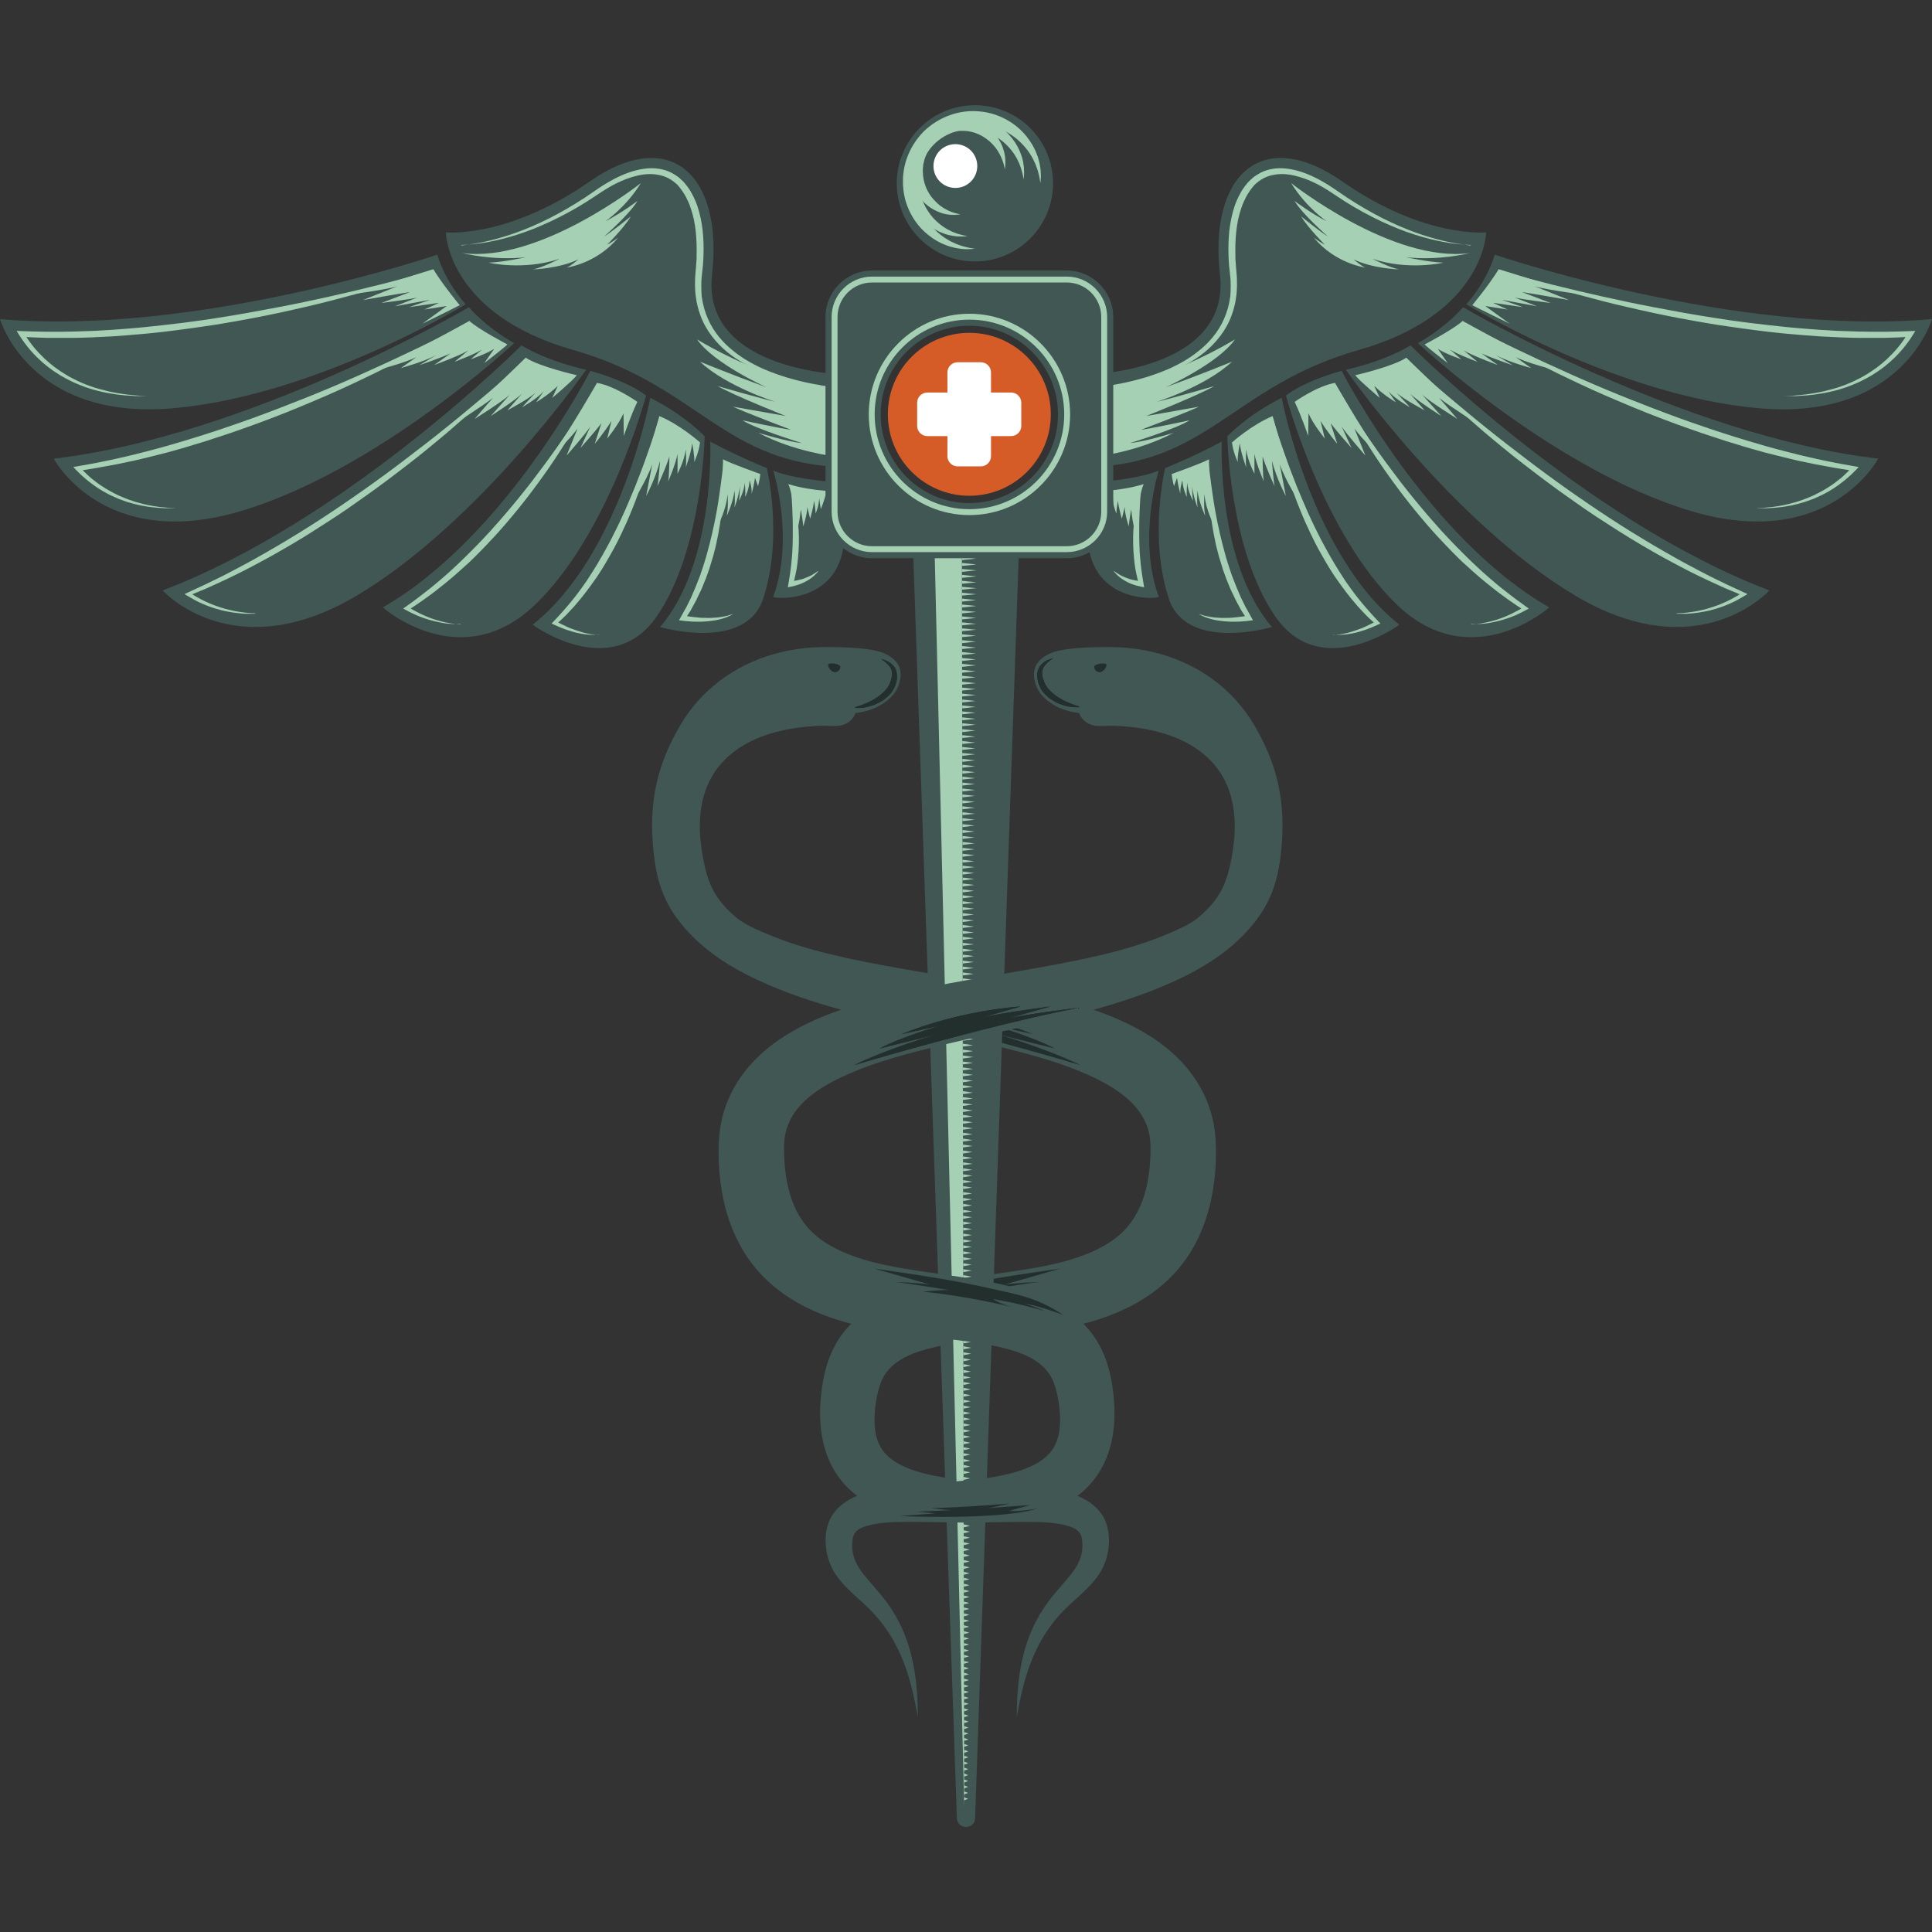<?xml version="1.0" encoding="UTF-8"?><svg id="Layer_1" xmlns="http://www.w3.org/2000/svg" viewBox="0 0 180 180"><rect x="0" y="0" width="180" height="180" fill="#333333" stroke="none"/><defs><style>.cls-1{fill:#232f2d;}.cls-2{fill:#fff;}.cls-3{fill:#d65c27;}.cls-4{fill:#4f6db0;}.cls-5{fill:#405753;}.cls-6{fill:#a6d0b4;}.cls-7{fill:#304166;}</style></defs><path class="cls-5" d="m63.37,67.59c1.92-3.31,5.09-5.63,8.76-6.66.98-.28,1.98-.46,2.99-.56.47-.05.94-.07,1.41-.08.26,0,4.26-.09,5.79.55.64.27,1.28.73,1.5,1.41.27.81-.1,1.89-.61,2.48-1.36,1.58-3.5,1.69-3.5,1.69,0,0-.11.27-.2.4-.31.46-.81.73-1.35.8-.46.06-.95,0-1.42,0-.59,0-1.17.04-1.76.1-1.59.16-3.17.51-4.63,1.16-1.65.73-3.11,1.88-4.02,3.46-1.22,2.11-1.31,4.66-.93,7.01.23,1.42.54,2.85,1.33,4.08.49.76,1.12,1.42,1.8,2,.77.65,1.76,1.08,2.68,1.48,3.93,1.7,8.22,2.51,12.41,3.27,4.3.78,8.62,1.42,12.88,2.4,3.85.89,7.82,2.03,11.13,4.27,2.79,1.89,4.88,4.62,5.47,7.99.15.83.19,1.67.19,2.52,0,1.66-.18,3.32-.57,4.93-.49,2.01-1.36,3.94-2.64,5.57-1.29,1.64-2.97,2.94-4.83,3.88-3.86,1.96-8.26,2.41-12.5,2.92-2.11.25-4.25.46-6.32,1.01-1.79.48-3.68,1.29-4.37,3.16-.41,1.11-.6,2.46-.58,3.66.02.94.21,1.9.78,2.67.59.79,1.47,1.28,2.36,1.64,1.97.78,4.15.99,6.24,1.19,2.17.2,4.36.28,6.52.62,1.88.29,4.12.8,5.26,2.47.81,1.18.82,2.84.42,4.18-.6,2.02-2.36,3.21-3.79,4.62-1.49,1.47-2.57,3.22-3.29,5.17-.6,1.6-.96,3.27-1.25,4.95,0-2.25.18-4.52.86-6.68.4-1.27.97-2.48,1.71-3.58.76-1.14,1.73-2.1,2.57-3.18.7-.9,1.09-1.86.95-3.01-.02-.17-.03-.31-.09-.46-.19-.56-.79-.8-1.31-.94-1.26-.36-2.63-.35-3.93-.36-1.36,0-2.72.04-4.08.06-5.05.05-11.51-.28-14.03-5.5-1.08-2.24-1.14-4.84-.77-7.25.29-1.91.92-3.71,2.18-5.21,1.73-2.05,4.24-3.19,6.78-3.89,2.7-.74,5.49-1.06,8.25-1.47,2.66-.39,5.4-.8,7.89-1.89,1.16-.51,2.27-1.18,3.13-2.11.82-.88,1.39-1.96,1.75-3.11.37-1.19.54-2.43.59-3.67.02-.54.03-1.09-.03-1.63-.3-2.61-2.41-4.27-4.6-5.41-2.4-1.25-5.03-2.04-7.63-2.73-2.74-.72-5.51-1.32-8.27-1.93-5.43-1.21-10.98-2.38-16.05-4.74-2.35-1.09-4.62-2.49-6.4-4.4-1.85-1.98-2.89-3.95-3.27-7.17-.64-5.31.51-8.84,2.45-12.17Z"/><g><path class="cls-1" d="m79.68,65.88s.45-.12,1.06-.38c.15-.07.31-.15.48-.23.17-.09.33-.19.5-.3.17-.11.33-.24.48-.38.16-.14.3-.29.43-.45.11-.14.22-.33.29-.52.07-.19.14-.38.17-.56.03-.19.03-.36,0-.52,0-.02-.02-.09-.03-.12-.02-.03-.02-.06-.04-.1-.03-.07-.07-.14-.12-.2-.18-.25-.4-.43-.56-.55-.16-.12-.26-.18-.26-.18,0,0,.11.02.31.09.19.07.47.18.74.44.07.06.13.14.2.23.03.04.06.1.09.15.02.05.04.07.06.15.08.22.11.46.09.7-.02.24-.07.48-.16.71-.09.23-.2.45-.36.67-.16.19-.33.36-.52.51-.18.16-.38.28-.58.39-.2.11-.4.19-.59.27-.19.07-.38.12-.55.16-.34.08-.64.1-.84.1-.2,0-.32-.01-.32-.01Z"/><path class="cls-1" d="m79.68,65.88s.45-.12,1.06-.38c.15-.07.31-.15.48-.23.17-.09.33-.19.5-.3.17-.11.33-.24.48-.38.16-.14.3-.29.43-.45.11-.14.22-.33.29-.52.07-.19.14-.38.17-.56.03-.19.03-.36,0-.52,0-.02-.02-.09-.03-.12-.02-.03-.02-.06-.04-.1-.03-.07-.07-.14-.12-.2-.18-.25-.4-.43-.56-.55-.16-.12-.26-.18-.26-.18,0,0,.11.02.31.09.19.07.47.18.74.44.07.06.13.14.2.23.03.04.06.1.09.15.02.05.04.07.06.15.08.22.11.46.09.7-.02.24-.07.48-.16.71-.09.23-.2.45-.36.67-.16.19-.33.36-.52.51-.18.16-.38.28-.58.39-.2.11-.4.19-.59.27-.19.07-.38.12-.55.16-.34.08-.64.1-.84.1-.2,0-.32-.01-.32-.01Z"/></g><path class="cls-1" d="m77.15,61.95c0,.28.35.68.63.68s.51-.23.51-.51-1.14-.45-1.14-.17Z"/><path class="cls-1" d="m100.58,99.21s-11.83-3.55-20.81-5.32c0,0,4.11.5,6.42.96l-3.82-1.08s4.27.55,6.3,1.01l-3.54-1.01s5.51.3,11.12,2.58l-3.62-.8s3.61,1.04,5.66,2.14l-5.19-1.29s4.37,1.28,7.49,2.8Z"/><path class="cls-1" d="m98.83,118.19s-6.4.86-9.87,1.64c-3.47.78-5.14.94-7.81,2.7,0,0,1.9-.77,3.66-1.1,0,0-1.08.35-1.98.74,0,0,2.67-.81,4.89-1.13,0,0-.51.35-1.63.71,0,0,3.9-.99,8.13-1.4,0,0-1.52-.2-2.4-.15,0,0,3.87-.65,5.03-.76,0,0-1.89.07-3.23.23l5.21-1.49Z"/><path class="cls-7" d="m96.31,141.25s-9.29.42-12.77-.72c0,0,1.52.32,2.68.24,0,0-1.36-.39-1.96-.55,0,0,3.3.23,3.87.3l-1.96-.44s4.59.39,7.29.42c0,0-1.06.15-1.87.2l3.21.14-1.68.16,3.19.24Z"/><path class="cls-5" d="m78.92,34.92s-13.61-.23-12.58-9.35c1.04-9.12-3.81-13.96-11.42-8.65-7.62,5.31-13.38,4.73-13.38,4.73,0,0,.12,7.62,11.88,10.96,11.77,3.35,13.98,10.72,25.5,10.92v-8.62Z"/><path class="cls-6" d="m77.69,36.08v6.43s-3.71-.42-7.04-2.19c0,0,2.65.83,4.06.96,0,0-4.27-1.31-5.54-2.12,0,0,3.78.81,4.52.88,0,0-4.14-1.56-5.4-2.15,0,0,4.05.71,4.92.87,0,0-4.75-1.88-6.35-2.79,0,0,4.42,1.27,5.35,1.46,0,0-4.53-1.42-6.99-3.73,0,0,2.62,1.08,6.2,2.39,0,0-4.9-2.2-6.48-4.47,0,0,3.68,2.26,7.34,3.35,3.66,1.1,5.41,1.1,5.41,1.1Z"/><path class="cls-6" d="m43.01,22.87s.05,0,.14-.02c.09-.01.23-.02.41-.05.36-.05.89-.13,1.55-.27.66-.14,1.46-.35,2.35-.64.89-.29,1.88-.68,2.93-1.17,1.05-.49,2.15-1.09,3.27-1.78.28-.18.56-.36.85-.54.28-.19.56-.39.85-.58.14-.1.29-.2.44-.3.15-.1.3-.2.46-.3.31-.19.63-.37.96-.55.33-.17.67-.33,1.02-.47.35-.14.72-.26,1.1-.35.75-.18,1.57-.26,2.38-.06.4.09.79.25,1.14.48.09.05.17.12.26.17.08.06.17.13.24.2.08.07.15.14.23.21.04.04.07.07.11.11l.05.06s.02.02.02.02h.01s.02.04.02.04l.18.22s.06.08.09.12l.09.13c.13.17.22.35.32.53.05.09.09.18.14.27.04.09.09.18.13.28.08.19.16.37.22.56.26.76.41,1.55.5,2.33.08.79.1,1.57.07,2.34,0,.1,0,.19-.01.29l-.02.29c-.01.19-.02.38-.05.57-.02.19-.04.38-.06.56,0,.09-.02.19-.03.28-.01.09-.01.18-.02.27-.02.36-.01.72,0,1.08,0,.09.02.18.02.27v.13s.03.13.03.13c.01.09.03.17.04.26.02.09.03.17.05.26.14.69.39,1.34.7,1.94.32.6.71,1.13,1.16,1.61.43.47.93.88,1.42,1.24.5.36,1.01.67,1.52.93.51.27,1.02.49,1.51.68.49.19.96.35,1.41.49.9.27,1.7.46,2.36.59.66.13,1.19.21,1.55.27.36.05.55.07.55.07,0,0-.19-.01-.56-.04-.36-.03-.89-.08-1.57-.18-.67-.1-1.49-.25-2.41-.49-.92-.24-1.95-.57-3.01-1.08-1.06-.51-2.17-1.19-3.13-2.18-.47-.49-.91-1.05-1.26-1.68-.08-.16-.18-.32-.25-.49-.04-.08-.08-.17-.11-.25-.03-.09-.07-.17-.1-.26-.04-.09-.06-.17-.09-.26-.03-.09-.06-.18-.09-.27-.02-.09-.05-.18-.07-.27-.01-.05-.03-.09-.04-.14l-.03-.14c-.02-.09-.04-.18-.06-.28-.01-.09-.03-.19-.04-.28l-.02-.14-.02-.14c-.01-.09-.02-.19-.03-.28-.03-.38-.04-.76-.02-1.15,0-.1,0-.2.01-.29,0-.09.02-.19.02-.28.02-.19.03-.38.05-.56.02-.19.03-.37.04-.56l.02-.28c0-.09,0-.19,0-.28.02-.75,0-1.51-.08-2.26-.08-.75-.23-1.49-.48-2.2-.05-.18-.13-.35-.2-.52-.03-.09-.08-.17-.12-.25-.04-.08-.08-.17-.12-.25-.09-.16-.18-.33-.28-.46l-.07-.11s-.05-.07-.08-.11l-.18-.23-.02-.03h-.01s0,0,0-.02l-.05-.05s-.06-.07-.09-.1c-.06-.06-.13-.13-.2-.18-.07-.06-.14-.11-.21-.17-.07-.05-.14-.1-.22-.15-.15-.1-.31-.17-.47-.24-.16-.07-.33-.12-.5-.16-.17-.04-.35-.07-.52-.09-.09,0-.17-.01-.27-.02h-.07s-.04,0-.04,0h-.03s-.13,0-.13,0c-.36.01-.71.06-1.06.14-.35.08-.69.19-1.03.31-.33.13-.66.27-.98.43-.32.16-.63.33-.93.52-.15.09-.29.18-.44.28-.15.1-.29.19-.44.29-.29.19-.59.38-.87.57-.29.18-.59.36-.87.53-1.16.68-2.29,1.25-3.37,1.71-.13.06-.27.11-.4.17-.13.06-.26.11-.39.16-.26.1-.52.2-.77.29-.25.08-.5.17-.74.25-.24.08-.48.14-.7.21-.91.26-1.72.43-2.4.54-.17.03-.33.05-.48.07-.15.02-.29.03-.42.05-.26.03-.49.05-.67.06-.18.01-.32.02-.41.02-.09,0-.14,0-.14,0Z"/><path class="cls-5" d="m40.73,23.73S18.35,31.34,0,29.73c0,0,2.73,9.46,16.08,8.31,13.34-1.15,27.31-9.69,27.31-9.69,0,0-1.85-1.96-2.65-4.62Z"/><path class="cls-5" d="m43.69,28.62s-20.38,11.98-38.68,14.11c0,0,4.59,8.71,17.42,4.89,12.84-3.83,25.47-15.65,25.47-15.65,0,0-2.42-1.31-4.21-3.34Z"/><path class="cls-5" d="m48.58,32.18s-16.22,16.29-33.43,22.83c0,0,6.58,7.33,18.09.48,11.51-6.85,21.37-21.04,21.37-21.04,0,0-3.46-.72-6.03-2.27Z"/><path class="cls-5" d="m55,34.55s-7.89,15.48-19.34,22.04c0,0,7.23,6.4,14.17-.23,6.94-6.64,10.36-19.5,10.36-19.5,0,0-1.37-1.23-5.19-2.31Z"/><path class="cls-5" d="m60.59,37.06s-2.78,14.7-10.97,21.14c0,0,7.35,5.43,11.61-.83,4.24-6.22,4.42-16.72,4.42-16.72,0,0-1.82-1.96-5.07-3.59Z"/><path class="cls-5" d="m66.17,41.14s.5,11.23-4.67,17.28c0,0,7.96,2.35,9.61-2.66,1.88-5.72.34-12.15.34-12.15,0,0-2.35-.91-5.28-2.47Z"/><path class="cls-5" d="m72.04,43.84s2.01,6.3,0,11.76c.07.21,6.66.74,6.64-6-.01-3.24.18-4.19.24-4.61,0,0-4.56-.18-6.88-1.15Z"/><path class="cls-6" d="m13.88,36.9c-.29,0-.58,0-.87,0h-.43c-.14-.02-.29-.02-.43-.03l-.43-.03c-.07,0-.14,0-.22-.02l-.22-.02-.43-.05c-.14-.02-.29-.04-.43-.07-.14-.02-.29-.04-.43-.07l-.43-.09-.21-.05-.21-.05-.42-.11c-.14-.04-.28-.09-.42-.13l-.21-.07-.1-.03-.1-.04c-.27-.1-.55-.2-.81-.32-.13-.06-.27-.11-.4-.18l-.39-.2c-.13-.06-.26-.14-.39-.21-.13-.07-.26-.14-.38-.22l-.37-.24c-.06-.04-.12-.08-.18-.12l-.18-.13c-.12-.09-.24-.17-.35-.26l-.34-.28c-.06-.05-.11-.09-.17-.14l-.16-.15-.32-.3c-.1-.1-.21-.21-.31-.32-.1-.11-.2-.22-.3-.33-.38-.45-.74-.92-1.05-1.42l-.24-.39.47.02c.8.03,1.6.05,2.4.06.4,0,.8,0,1.2,0l1.21-.02c.2,0,.4-.01.6-.02l.6-.02.6-.02c.2,0,.4-.02.6-.03l1.2-.07,1.2-.09c.4-.03.8-.07,1.2-.1.4-.04.8-.07,1.2-.12l1.2-.13c.4-.04.8-.1,1.19-.14l.6-.07.6-.08c.4-.06.8-.1,1.19-.16l1.19-.18,1.19-.19c.4-.06.79-.13,1.19-.2.4-.07.79-.13,1.19-.21.39-.07.79-.14,1.18-.22l1.18-.22,1.18-.23,1.18-.24c.79-.17,1.57-.34,2.36-.51.78-.18,1.57-.36,2.35-.54.78-.19,1.56-.38,2.34-.57.78-.2,1.56-.4,2.33-.6.78-.21,1.55-.42,2.33-.64-.76.26-1.52.52-2.29.76-.77.24-1.54.48-2.31.71-.77.23-1.55.45-2.32.66-.78.21-1.56.42-2.34.62-.78.2-1.56.39-2.35.57l-1.18.27-1.18.26c-.79.17-1.58.33-2.37.48-.4.08-.79.15-1.19.22-.4.07-.79.15-1.19.21-.4.07-.79.14-1.19.2l-1.2.18c-.4.06-.8.11-1.2.17l-.6.08-.6.08c-.4.05-.8.1-1.2.15l-1.2.13c-.4.05-.8.07-1.2.11-.4.04-.8.07-1.21.1l-1.21.09-1.21.06c-.2,0-.4.02-.6.03l-.61.02-.61.02c-.2,0-.4.01-.61.01h-1.21c-.41,0-.81,0-1.21,0-.81-.02-1.61-.05-2.42-.1l.22-.38c.29.49.61.95.97,1.38.09.11.18.22.28.32.09.11.19.21.29.31l.3.3.15.15c.05.05.11.09.16.14l.32.28c.11.09.22.18.33.26l.17.13c.06.04.12.08.17.12l.35.24c.12.08.24.15.36.23.12.07.24.15.37.22l.38.2c.13.07.26.12.38.19.25.13.52.23.78.34l.1.04.1.04.2.07c.13.05.27.1.4.14l.41.12.21.06.21.05.42.11c.14.03.28.06.42.09.14.03.28.06.42.08l.43.07.21.03c.07.01.14.02.21.03l.43.05c.14.02.29.03.43.04l.43.04c.29.02.58.03.86.04Z"/><path class="cls-6" d="m16.28,47.35c-.21,0-.42,0-.63,0h-.31c-.1,0-.21-.01-.31-.02-.21-.01-.42-.02-.63-.05l-.31-.03c-.1-.01-.21-.03-.31-.04-.21-.03-.42-.07-.62-.11l-.16-.03-.15-.04-.31-.07c-.2-.05-.41-.11-.61-.17-.2-.07-.4-.13-.6-.21l-.3-.11c-.1-.04-.19-.08-.29-.13-.2-.08-.39-.18-.58-.27-.1-.04-.19-.1-.28-.15-.09-.05-.19-.1-.28-.15l-.27-.17-.14-.08s-.09-.06-.13-.09l-.26-.18c-.09-.06-.17-.13-.26-.19-.17-.13-.34-.25-.5-.39-.33-.27-.64-.56-.94-.87l-.27-.29.39-.07,1.19-.21c.2-.04.4-.07.59-.11l.59-.12.59-.12c.2-.04.39-.08.59-.13l1.18-.27.29-.07.29-.07.59-.15c.39-.1.78-.19,1.17-.3l1.17-.32,1.16-.34.58-.17.58-.18c.39-.12.77-.23,1.16-.36l1.15-.37c.38-.12.76-.26,1.15-.39.77-.25,1.52-.53,2.29-.8.76-.28,1.52-.56,2.27-.85.38-.14.75-.29,1.13-.44.38-.15.75-.29,1.13-.44l1.12-.45,1.12-.46,1.11-.47c.37-.16.74-.32,1.11-.48l1.11-.49,1.1-.5c.74-.33,1.47-.67,2.2-1.01.73-.34,1.46-.69,2.19-1.04.36-.18.73-.35,1.09-.53l1.09-.54c.72-.36,1.45-.73,2.16-1.1-.69.42-1.39.83-2.1,1.22-.7.4-1.41.79-2.13,1.17-.71.38-1.43.76-2.15,1.13-.72.37-1.45.73-2.17,1.09l-1.1.53-1.1.52c-.73.34-1.47.68-2.21,1l-1.12.48-1.12.47c-.37.16-.75.31-1.12.46l-.56.23-.57.22c-.75.3-1.51.58-2.27.86-.76.27-1.52.55-2.29.81-.77.26-1.54.51-2.31.76-.39.12-.78.24-1.16.35l-.58.18-.59.17c-.39.11-.78.22-1.17.33l-1.18.3c-.39.1-.79.19-1.18.29l-.59.14-.3.07-.3.06-1.19.25c-.2.04-.4.08-.6.11l-.6.11-.6.11c-.2.04-.4.06-.6.1l-1.2.19.12-.36c.28.3.57.59.88.87.15.14.31.27.48.39.08.06.16.13.24.19l.25.18s.08.06.13.09l.13.08.26.17c.09.05.18.11.27.16.09.05.18.11.27.15.18.1.36.2.55.29.09.04.19.09.28.13l.29.12c.19.09.39.15.58.23.2.07.39.13.59.2l.3.08.15.04.15.04c.2.05.4.1.61.14.1.02.2.04.31.06l.31.05c.21.04.41.06.62.08.1.01.21.02.31.03l.31.03c.21.01.42.02.63.03Z"/><path class="cls-6" d="m23.79,57.18h-.41c-.14,0-.28,0-.41,0h-.21s-.21-.02-.21-.02c-.14-.01-.28-.02-.41-.04-.14-.02-.27-.03-.41-.05l-.41-.07-.41-.08c-.14-.03-.27-.06-.4-.1-.13-.03-.27-.08-.4-.11-.13-.04-.26-.09-.4-.13-.13-.04-.26-.09-.39-.14-.13-.05-.26-.1-.39-.16-.13-.06-.25-.11-.38-.17-.12-.06-.25-.12-.37-.19l-.18-.1-.18-.1c-.12-.07-.24-.14-.36-.21l-.27-.16.3-.14,1.08-.5c.18-.08.36-.16.54-.25l.53-.26c.36-.18.72-.34,1.07-.52l1.06-.55c.35-.18.7-.38,1.05-.56.35-.19.7-.37,1.04-.57l1.04-.59c.34-.2.68-.4,1.03-.6l.51-.3.51-.31,1.02-.62c.67-.42,1.34-.84,2.01-1.28.67-.43,1.32-.88,1.98-1.32.65-.45,1.31-.9,1.96-1.36.65-.45,1.29-.93,1.93-1.39l.96-.71.95-.72c.63-.48,1.26-.97,1.89-1.45.63-.49,1.25-.98,1.87-1.48.62-.5,1.24-1,1.85-1.51.61-.51,1.22-1.02,1.83-1.53.61-.51,1.21-1.03,1.81-1.56.6-.52,1.2-1.05,1.79-1.58-.56.57-1.12,1.14-1.69,1.69-.57.56-1.15,1.1-1.74,1.64-.58.54-1.18,1.08-1.77,1.6-.6.53-1.2,1.05-1.8,1.57-.61.51-1.22,1.03-1.84,1.53-.61.51-1.24,1-1.87,1.49l-.95.73-.95.72c-.32.24-.64.47-.96.71-.32.24-.65.47-.97.7-.65.47-1.31.92-1.96,1.38-.66.45-1.32.89-2,1.32-.67.44-1.35.86-2.02,1.28-.68.41-1.36.83-2.06,1.22-.35.2-.69.4-1.04.59l-1.05.57c-.35.19-.71.37-1.06.56-.36.18-.71.37-1.07.54l-1.08.52c-.36.17-.73.33-1.09.5l-.55.25c-.18.08-.37.16-.55.23l-1.11.46.03-.3c.11.07.23.15.34.22l.17.11.18.1c.12.07.24.13.36.2.12.06.24.12.36.18.12.06.25.11.37.17.13.05.25.11.38.16.13.05.25.1.38.14.13.04.26.09.39.13.13.04.26.08.39.12l.4.1.4.09c.13.03.27.05.4.07.13.03.27.04.41.06l.2.03.2.02c.14.01.27.03.41.03l.41.02Z"/><path class="cls-6" d="m42.92,58.14h-.33c-.11.01-.22,0-.33,0-.11,0-.22-.01-.33-.02-.11,0-.22-.02-.33-.03l-.17-.02-.16-.03c-.11-.02-.22-.03-.33-.06-.11-.02-.22-.04-.33-.07-.11-.03-.22-.05-.32-.08-.11-.03-.22-.06-.32-.09-.11-.03-.21-.07-.32-.1-.11-.04-.21-.07-.32-.11-.1-.04-.21-.08-.31-.12-.1-.04-.21-.08-.31-.13-.1-.05-.2-.09-.3-.14-.1-.05-.2-.1-.3-.15-.1-.05-.2-.11-.3-.16l-.25-.13.24-.17.69-.5c.12-.08.23-.17.34-.25l.34-.26c.23-.17.45-.35.67-.52l.33-.26.33-.27c.44-.36.86-.74,1.29-1.11l.63-.58c.21-.19.41-.39.62-.59l.31-.3.3-.3c.2-.2.41-.4.6-.6l.59-.61c.2-.21.39-.42.58-.62l.29-.31.28-.32c.19-.21.38-.42.57-.64.37-.43.75-.86,1.11-1.3.37-.43.72-.88,1.08-1.32.18-.22.35-.45.53-.67.18-.22.35-.45.52-.68.34-.46.69-.91,1.03-1.37l.5-.69.5-.7c.33-.47.66-.93.98-1.4.32-.47.64-.95.96-1.42.63-.95,1.24-1.92,1.85-2.89-.25.51-.51,1.02-.79,1.53-.27.51-.55,1-.84,1.5-.14.25-.29.5-.43.74-.15.24-.3.49-.45.73-.15.24-.3.49-.45.73-.15.24-.31.48-.46.72l-.47.72-.48.71c-.16.23-.32.47-.49.7l-.5.7c-.17.23-.34.46-.51.69-.17.23-.34.46-.52.69-.35.45-.71.91-1.07,1.35-.36.45-.74.88-1.11,1.32-.19.22-.38.43-.57.65l-.29.32-.29.31c-.2.21-.39.42-.59.63l-.6.62c-.2.21-.41.4-.61.61l-.31.3-.32.29c-.21.19-.42.39-.64.58l-.65.57c-.44.37-.88.74-1.34,1.09l-.34.27-.35.26c-.23.17-.46.34-.7.51-.24.16-.47.33-.71.49l-.72.47v-.31c.09.06.18.11.27.17.09.05.19.11.28.16.1.05.19.1.29.15.1.05.19.1.29.15.1.05.2.09.3.14.1.05.2.09.3.13.1.04.2.08.3.12.1.04.21.07.31.11.1.04.21.07.31.1.1.03.21.06.32.09.11.03.21.06.32.08l.16.04.16.03c.11.02.22.04.32.06.11.02.22.04.33.05.11.01.22.03.33.04l.33.02Z"/><path class="cls-6" d="m55.83,59.15h-.27c-.09.01-.18,0-.27,0-.09,0-.18,0-.27-.01-.09,0-.18-.02-.27-.02-.09,0-.18-.02-.27-.03-.09-.01-.18-.03-.27-.04-.09-.01-.18-.03-.27-.05-.09-.02-.18-.04-.27-.06-.09-.02-.18-.04-.26-.07-.09-.02-.18-.05-.26-.08-.09-.03-.17-.05-.26-.08-.09-.03-.17-.06-.26-.09-.09-.03-.17-.06-.26-.1-.09-.03-.17-.07-.25-.1-.17-.07-.33-.15-.5-.22l-.23-.11.18-.19.46-.49c.15-.16.3-.33.45-.5.15-.16.29-.34.44-.51l.22-.26.21-.26.21-.26.1-.13.1-.13.4-.54.39-.55.1-.14.09-.14.18-.28.18-.28c.06-.09.12-.19.18-.28.12-.19.24-.38.35-.57l.34-.58c.12-.19.22-.39.33-.58.22-.39.43-.79.64-1.18l.3-.6.15-.3.15-.3.29-.61.28-.61.14-.31.13-.31.27-.62.26-.62c.09-.21.17-.41.26-.62.17-.42.33-.84.49-1.26.16-.42.32-.84.47-1.27.15-.42.3-.85.45-1.28.15-.43.29-.86.43-1.29l.41-1.29c-.16.89-.36,1.78-.59,2.65-.11.44-.23.88-.36,1.31-.13.44-.26.87-.4,1.3-.14.43-.29.86-.44,1.29-.15.43-.31.85-.47,1.28l-.25.63-.13.32-.13.31-.27.63-.29.62-.14.31-.15.31-.3.61c-.21.4-.42.81-.65,1.2-.22.4-.46.79-.69,1.18-.12.19-.25.38-.37.58-.06.1-.12.19-.19.29l-.2.28-.2.28-.1.14-.1.14-.41.55c-.28.36-.56.72-.86,1.06l-.22.26-.23.25c-.16.17-.31.34-.47.5-.16.16-.32.33-.49.48l-.5.46-.04-.3c.16.08.31.17.47.25.16.08.32.15.48.23.08.04.16.07.24.11.08.04.16.07.25.1.08.03.17.06.25.09.08.03.17.06.25.09.08.03.17.06.25.08.08.03.17.05.26.08.09.02.17.05.26.07.09.02.17.04.26.06.09.02.17.04.26.05.09.01.18.03.27.04.09.01.18.02.27.03l.27.02Z"/><path class="cls-6" d="m68.29,57.22l-.13.07-.13.07c-.09.04-.18.08-.27.12-.09.04-.19.07-.28.1-.09.03-.19.06-.29.09-.1.03-.19.05-.29.07-.1.02-.2.04-.3.06-.2.03-.4.06-.6.08-.2.02-.4.03-.6.04-.1,0-.2,0-.3,0-.1,0-.2,0-.3,0-.2,0-.4-.01-.6-.03-.2-.01-.4-.03-.6-.06l-.34-.04.18-.32.45-.81.06-.1.05-.1.1-.21.21-.42.1-.21.09-.21.18-.43c.06-.14.13-.28.18-.43l.17-.43.17-.43.15-.44c.1-.29.2-.59.29-.89.09-.3.19-.59.26-.9l.12-.45c.04-.15.08-.3.12-.45.07-.3.15-.61.22-.91.06-.31.13-.61.2-.92l.18-.92.16-.93c.05-.31.1-.62.14-.93.04-.31.09-.62.13-.93.04-.31.08-.62.12-.94l.11-.94c.01.32.03.63.02.95v.47s0,.47,0,.47c0,.32-.02.63-.04.95-.02.32-.05.63-.07.95-.03.32-.07.63-.1.94l-.13.94c-.05.31-.11.63-.16.94-.06.31-.13.62-.19.93-.03.16-.07.31-.11.46l-.12.46-.06.23c-.02.08-.04.15-.07.23l-.14.46c-.05.15-.09.31-.14.46l-.16.45-.16.45-.18.44c-.12.3-.23.59-.38.88l-.21.43-.1.22-.11.21-.23.42-.11.21-.06.11-.06.1-.52.81-.16-.36c.19.03.38.06.58.09.19.02.39.05.58.07.1,0,.19.02.29.03.1,0,.19.01.29.02.19,0,.39.01.58.01.19,0,.39,0,.58-.02.1,0,.19-.02.29-.02.1-.01.19-.02.29-.04.1-.01.19-.03.29-.05.1-.02.19-.04.29-.06.1-.02.19-.05.28-.08.09-.03.19-.06.28-.09Z"/><path class="cls-6" d="m76.24,53.21s-.08.09-.11.14c-.04.05-.08.09-.12.13-.04.05-.09.08-.13.13-.04.04-.09.08-.14.12-.05.04-.09.08-.14.11-.05.04-.1.07-.15.11-.05.03-.1.07-.16.1-.05.03-.11.06-.16.09-.05.03-.11.06-.16.09-.06.03-.11.05-.17.08-.11.05-.23.1-.35.14-.23.08-.47.15-.72.2l-.33.07.06-.36.09-.54c.03-.18.05-.36.08-.54.03-.18.05-.36.07-.54.01-.09.02-.18.03-.27l.02-.27.03-.27c0-.09.01-.18.02-.27.01-.18.03-.36.03-.54,0-.18.02-.36.02-.55,0-.18.01-.36.01-.55,0-.18,0-.36,0-.55,0-.18,0-.37,0-.55,0-.18,0-.37-.01-.55l-.02-.55c0-.18-.01-.37-.02-.55l-.03-.55-.03-.55c-.01-.19-.02-.37-.03-.56.06.18.12.35.16.53l.07.27.06.27c.04.18.08.36.12.55.04.18.07.37.1.55.03.18.05.37.08.55.02.19.04.37.06.56.02.19.03.37.04.56.01.19.02.37.02.56,0,.19,0,.37,0,.56,0,.19-.01.37-.02.56,0,.19-.02.37-.04.56,0,.09-.01.19-.02.28l-.03.28-.03.28c-.01.09-.03.19-.04.28-.03.19-.06.37-.1.55-.04.18-.08.37-.12.55l-.14.54-.27-.29c.11-.01.23-.03.34-.04.06,0,.11-.02.17-.03.06,0,.11-.02.17-.03.11-.02.23-.05.34-.08.06-.01.11-.03.17-.05.06-.02.11-.04.16-.06.06-.02.11-.04.16-.06.05-.02.11-.04.16-.07.05-.02.11-.05.16-.07.05-.03.11-.05.16-.08.05-.03.1-.05.15-.09.05-.03.1-.06.15-.09.05-.03.1-.06.15-.1.05-.04.1-.07.15-.11Z"/><path class="cls-6" d="m36.38,26.34s-2.38.68-4.52,1.19c0,0,3.92-.48,5.17-.86l-3.23,1.29s3.48-.62,4.4-.75l-2.67,1.02s2.69-.34,3.35-.51l-2.1.82,3.3-.61-1.98.69,2.81-.41-1.37.63,2.08-.33-2.27,1.65s3.17-1.55,3.48-1.73c0,0-1.54-1.84-2.46-3.35l-4,1.24Z"/><path class="cls-6" d="m43.73,29.9s-6.73,3.72-8.66,4.59c0,0,2.59-.64,3.74-1.23l-1.46,1.03s2.1-.56,3.3-1.21l-1.59.95s1.96-.67,2.91-1.1l-1.52,1.08s2.33-.85,3.18-1.36l-1.28,1.06s1.82-.68,2.56-1.14l-1.05.9s1.49-.51,2.18-.97l-.92,1.33s1.99-1.53,2.15-1.74c0,0-2.65-1.38-3.53-2.18Z"/><path class="cls-6" d="m48.98,33.32s-4.29,4.23-6.75,6.24c0,0,2.75-1.73,3.7-2.5l-1.71,1.97s2.54-1.58,3.27-2.25l-1.77,1.98s2.12-1.34,2.9-2.07l-1.35,1.54s1.98-1.04,2.64-1.66l-1.27,1.37s1.35-.74,2.02-1.49l-.71,1.03s1.1-.64,2.02-1.53l-.52,1.12s1.81-1.51,2.29-2.11c0,0-3.54-.81-4.75-1.63Z"/><path class="cls-6" d="m55.61,35.69s-2.19,3.83-4.16,6.75c0,0,1.58-1.42,2.36-2.52l-1.02,2.52s1.77-2.01,2.21-2.7l-.92,2s1.33-1.49,1.95-2.31l-.62,1.92s.85-1,1.56-2.13l-.4,1.64s1.09-1.33,1.52-2.35l.03,2.11s.63-1.87,1.26-3.18c0,0-2.07-1.48-3.77-1.77Z"/><path class="cls-6" d="m61.43,38.76s-1.63,6-2.67,8.32c0,0,1.45-2.19,2.01-3.84,0,0-.45,2.35-.57,2.97,0,0,.84-1.52,1.3-3.29,0,0-.15,1.9-.25,2.38,0,0,.81-1.75,1.12-2.78,0,0-.02,1.94-.12,2.35,0,0,.73-1.69.87-2.58,0,0,.02,1.33,0,1.85,0,0,.65-1.21.77-2.27,0,0,.08,1.22,0,1.68,0,0,.5-1.31.6-2.25,0,0,.25,1.27.19,1.75,0,0,.44-.92.54-1.83,0,0-1.83-1.64-3.78-2.45Z"/><path class="cls-6" d="m67.36,42.8s.02,3.28-.46,6.11c0,0,.76-1.36.89-2.89,0,0,.09,1.23-.08,2.05,0,0,.62-1.32.72-2.37,0,0,.08.87,0,1.58,0,0,.4-1,.5-1.97,0,0-.01.78-.07,1.34,0,0,.49-.92.53-1.68,0,0,.08.9.04,1.33,0,0,.37-.72.41-1.55,0,0,.23.69.19,1.26,0,0,.24-.88.31-1.49l.28.78s.18-.63.21-1.14c0,0-2.68-.95-3.46-1.36Z"/><path class="cls-6" d="m73.43,45.1s.46.57.74,4.67c0,0,.29-.8.44-2.31,0,0,.18,1,.23,1.58,0,0,.36-1.09.38-1.81,0,0,.13.62.26,1.1,0,0,.33-1.13.36-1.69,0,0,.15.77.15,1.21,0,0,.33-.77.33-1.44,0,0,.1.65.15,1.03,0,0,.36-.85.44-1.34l.26.97s.33-1.09,1-1.3c0,0-2.38.05-4.74-.67Z"/><path class="cls-6" d="m59.68,17.08s-9.42,7.45-16.61,6.5c0,0,2.92.74,5.94.38,0,0-2.05.46-3.49.51,0,0,3.23.77,6.62-.36,0,0-1.64.85-2.51.99,0,0,2.46-.06,4.27-.94,0,0-.73.62-1.1.77,0,0,2.81-.37,4.79-2.79,0,0-.59.46-1.02.65,0,0,1.52-1.5,2.21-2.63,0,0-1.86,1.5-2.49,1.87,0,0,2.4-2.1,3.1-3.31,0,0-1.48,1.13-3,1.9,0,0,1.88-1.25,3.3-3.53Z"/><path class="cls-5" d="m101.08,34.92s13.61-.23,12.58-9.35c-1.04-9.12,3.81-13.96,11.42-8.65,7.62,5.31,13.38,4.73,13.38,4.73,0,0-.12,7.62-11.88,10.96-11.77,3.35-13.98,10.72-25.5,10.92v-8.62Z"/><path class="cls-6" d="m102.31,36.08v6.43s3.71-.42,7.04-2.19c0,0-2.65.83-4.06.96,0,0,4.27-1.31,5.54-2.12,0,0-3.78.81-4.52.88,0,0,4.14-1.56,5.4-2.15,0,0-4.05.71-4.92.87,0,0,4.75-1.88,6.35-2.79,0,0-4.42,1.27-5.35,1.46,0,0,4.53-1.42,6.99-3.73,0,0-2.62,1.08-6.2,2.39,0,0,4.9-2.2,6.48-4.47,0,0-3.68,2.26-7.34,3.35-3.66,1.1-5.41,1.1-5.41,1.1Z"/><path class="cls-6" d="m136.99,22.87s-.05,0-.14-.02c-.09-.01-.23-.02-.41-.05-.36-.05-.89-.13-1.55-.27-.66-.14-1.46-.35-2.35-.64-.89-.29-1.88-.68-2.93-1.17-1.05-.49-2.15-1.09-3.27-1.78-.28-.18-.56-.36-.85-.54-.28-.19-.56-.39-.85-.58-.14-.1-.29-.2-.44-.3-.15-.1-.3-.2-.46-.3-.31-.19-.63-.37-.96-.55-.33-.17-.67-.33-1.02-.47-.35-.14-.72-.26-1.1-.35-.75-.18-1.57-.26-2.38-.06-.4.09-.79.25-1.14.48-.09.05-.17.12-.26.17-.08.06-.17.13-.24.2-.08.07-.15.14-.23.21-.04.04-.07.07-.11.11l-.05.06s-.02.02-.02.02h-.01s-.02.04-.02.04l-.18.22s-.06.08-.09.12l-.09.13c-.13.17-.22.35-.32.53-.05.09-.09.18-.14.27-.04.09-.09.18-.13.28-.08.19-.16.37-.22.56-.26.76-.41,1.55-.5,2.33-.08.79-.1,1.57-.07,2.34,0,.1,0,.19.01.29l.02.29c.01.19.02.38.05.57.02.19.04.38.06.56,0,.09.02.19.03.28.01.09.01.18.02.27.02.36.01.72,0,1.08,0,.09-.02.18-.02.27v.13s-.03.13-.03.13c-.01.09-.03.17-.04.26-.02.09-.03.17-.05.26-.14.69-.39,1.34-.7,1.94-.32.6-.71,1.13-1.16,1.61-.43.47-.93.88-1.42,1.24-.5.36-1.01.67-1.52.93-.51.27-1.02.49-1.51.68-.49.19-.96.35-1.41.49-.9.27-1.7.46-2.36.59-.66.13-1.19.21-1.55.27-.36.05-.55.07-.55.07,0,0,.19-.01.56-.04.36-.03.89-.08,1.57-.18.67-.1,1.49-.25,2.41-.49.92-.24,1.95-.57,3.01-1.08,1.06-.51,2.17-1.19,3.13-2.18.47-.49.91-1.05,1.26-1.68.08-.16.18-.32.25-.49.04-.08.08-.17.11-.25.03-.09.07-.17.1-.26.04-.09.06-.17.09-.26.03-.09.06-.18.09-.27.02-.09.05-.18.07-.27.01-.05.03-.09.04-.14l.03-.14c.02-.09.04-.18.06-.28.01-.09.03-.19.04-.28l.02-.14.02-.14c.01-.09.02-.19.03-.28.03-.38.04-.76.02-1.15,0-.1,0-.2-.01-.29,0-.09-.02-.19-.02-.28-.02-.19-.03-.38-.05-.56-.02-.19-.03-.37-.04-.56l-.02-.28c0-.09,0-.19,0-.28-.02-.75,0-1.51.08-2.26.08-.75.23-1.49.48-2.2.05-.18.13-.35.2-.52.03-.09.08-.17.12-.25.04-.08.08-.17.12-.25.09-.16.18-.33.28-.46l.07-.11s.05-.07.08-.11l.18-.23.02-.03h.01s0,0,0-.02l.05-.05s.06-.07.09-.1c.06-.06.13-.13.2-.18.07-.06.14-.11.21-.17.07-.05.14-.1.22-.15.15-.1.31-.17.47-.24.16-.07.33-.12.5-.16.17-.04.35-.07.52-.09.09,0,.17-.01.27-.02h.07s.04,0,.04,0h.03s.13,0,.13,0c.36.01.71.06,1.06.14.35.08.69.19,1.03.31.33.13.66.27.98.43.32.16.63.33.93.52.15.09.29.18.44.28.15.1.29.19.44.29.29.19.59.38.87.57.29.18.59.36.87.53,1.16.68,2.29,1.25,3.37,1.71.13.06.27.11.4.17.13.06.26.11.39.16.26.1.52.2.77.29.25.08.5.17.74.25.24.08.48.14.7.21.91.26,1.72.43,2.4.54.17.03.33.05.48.07.15.02.29.03.42.05.26.03.49.05.67.06.18.01.32.02.41.02.09,0,.14,0,.14,0Z"/><path class="cls-5" d="m139.27,23.73s22.38,7.62,40.73,6c0,0-2.73,9.46-16.08,8.31-13.34-1.15-27.31-9.69-27.31-9.69,0,0,1.85-1.96,2.65-4.62Z"/><path class="cls-5" d="m136.31,28.62s20.38,11.98,38.68,14.11c0,0-4.59,8.71-17.42,4.89-12.84-3.83-25.47-15.65-25.47-15.65,0,0,2.42-1.31,4.21-3.34Z"/><path class="cls-5" d="m131.42,32.18s16.22,16.29,33.43,22.83c0,0-6.58,7.33-18.09.48-11.51-6.85-21.37-21.04-21.37-21.04,0,0,3.46-.72,6.03-2.27Z"/><path class="cls-5" d="m125,34.55s7.89,15.48,19.34,22.04c0,0-7.23,6.4-14.17-.23-6.94-6.64-10.36-19.5-10.36-19.5,0,0,1.37-1.23,5.19-2.31Z"/><path class="cls-5" d="m119.41,37.06s2.78,14.7,10.97,21.14c0,0-7.35,5.43-11.61-.83-4.24-6.22-4.42-16.72-4.42-16.72,0,0,1.82-1.96,5.07-3.59Z"/><path class="cls-5" d="m113.83,41.14s-.5,11.23,4.67,17.28c0,0-7.96,2.35-9.61-2.66-1.88-5.72-.34-12.15-.34-12.15,0,0,2.35-.91,5.28-2.47Z"/><path class="cls-5" d="m107.96,43.84s-2.01,6.3,0,11.76c-.07.21-6.66.74-6.64-6,.01-3.24-.18-4.19-.24-4.61,0,0,4.56-.18,6.88-1.15Z"/><path class="cls-6" d="m166.12,36.9c.29,0,.58,0,.87,0h.43c.14-.02.29-.02.43-.03l.43-.03c.07,0,.14,0,.22-.02l.22-.02.43-.05c.14-.02.29-.04.43-.07.14-.02.29-.04.43-.07l.43-.09.21-.05.21-.05.42-.11c.14-.04.28-.09.42-.13l.21-.07.1-.03.1-.04c.27-.1.55-.2.81-.32.13-.06.27-.11.4-.18l.39-.2c.13-.06.26-.14.39-.21.13-.07.26-.14.38-.22l.37-.24c.06-.04.12-.08.18-.12l.18-.13c.12-.09.24-.17.35-.26l.34-.28c.06-.05.11-.09.17-.14l.16-.15.32-.3c.1-.1.21-.21.31-.32.1-.11.2-.22.3-.33.38-.45.74-.92,1.05-1.42l.24-.39-.47.02c-.8.03-1.6.05-2.4.06-.4,0-.8,0-1.2,0l-1.21-.02c-.2,0-.4-.01-.6-.02l-.6-.02-.6-.02c-.2,0-.4-.02-.6-.03l-1.2-.07-1.2-.09c-.4-.03-.8-.07-1.2-.1-.4-.04-.8-.07-1.2-.12l-1.2-.13c-.4-.04-.8-.1-1.19-.14l-.6-.07-.6-.08c-.4-.06-.8-.1-1.19-.16l-1.19-.18-1.19-.19c-.4-.06-.79-.13-1.19-.2-.4-.07-.79-.13-1.19-.21-.39-.07-.79-.14-1.18-.22l-1.18-.22-1.18-.23-1.18-.24c-.79-.17-1.57-.34-2.36-.51-.78-.18-1.57-.36-2.35-.54-.78-.19-1.56-.38-2.34-.57-.78-.2-1.56-.4-2.33-.6-.78-.21-1.55-.42-2.33-.64.76.26,1.52.52,2.29.76.77.24,1.54.48,2.31.71.77.23,1.55.45,2.32.66.78.21,1.56.42,2.34.62.78.2,1.56.39,2.35.57l1.18.27,1.18.26c.79.17,1.58.33,2.37.48.4.08.79.15,1.19.22.4.07.79.15,1.19.21.4.07.79.14,1.19.2l1.2.18c.4.06.8.11,1.2.17l.6.08.6.08c.4.05.8.1,1.2.15l1.2.13c.4.05.8.07,1.2.11.4.04.8.07,1.21.1l1.21.09,1.21.06c.2,0,.4.02.6.03l.61.02.61.02c.2,0,.4.01.61.01h1.21c.41,0,.81,0,1.21,0,.81-.02,1.61-.05,2.42-.1l-.22-.38c-.29.49-.61.95-.97,1.38-.09.11-.18.22-.28.32-.09.11-.19.21-.29.31l-.3.3-.15.15c-.05.05-.11.09-.16.14l-.32.28c-.11.09-.22.18-.33.26l-.17.13c-.06.04-.12.08-.17.12l-.35.24c-.12.08-.24.15-.36.23-.12.07-.24.15-.37.22l-.38.2c-.13.07-.26.12-.38.19-.25.13-.52.23-.78.34l-.1.04-.1.04-.2.07c-.13.05-.27.1-.4.14l-.41.12-.21.06-.21.05-.42.11c-.14.03-.28.06-.42.09-.14.03-.28.06-.42.08l-.43.07-.21.03c-.07.01-.14.02-.21.03l-.43.05c-.14.02-.29.03-.43.04l-.43.04c-.29.02-.58.03-.86.04Z"/><path class="cls-6" d="m163.72,47.35c.21,0,.42,0,.63,0h.31c.1,0,.21-.01.31-.02.21-.01.42-.02.63-.05l.31-.03c.1-.01.21-.03.31-.04.21-.03.42-.07.62-.11l.16-.03.15-.04.31-.07c.2-.05.41-.11.61-.17.2-.07.4-.13.6-.21l.3-.11c.1-.04.19-.08.29-.13.2-.08.39-.18.58-.27.1-.04.19-.1.28-.15.09-.05.19-.1.28-.15l.27-.17.14-.08s.09-.06.13-.09l.26-.18c.09-.06.17-.13.26-.19.17-.13.34-.25.5-.39.33-.27.64-.56.94-.87l.27-.29-.39-.07-1.19-.21c-.2-.04-.4-.07-.59-.11l-.59-.12-.59-.12c-.2-.04-.39-.08-.59-.13l-1.18-.27-.29-.07-.29-.07-.59-.15c-.39-.1-.78-.19-1.17-.3l-1.17-.32-1.16-.34-.58-.17-.58-.18c-.39-.12-.77-.23-1.16-.36l-1.15-.37c-.38-.12-.76-.26-1.15-.39-.77-.25-1.52-.53-2.29-.8-.76-.28-1.52-.56-2.27-.85-.38-.14-.75-.29-1.13-.44-.38-.15-.75-.29-1.13-.44l-1.12-.45-1.12-.46-1.11-.47c-.37-.16-.74-.32-1.11-.48l-1.11-.49-1.1-.5c-.74-.33-1.47-.67-2.2-1.01-.73-.34-1.46-.69-2.19-1.04-.36-.18-.73-.35-1.09-.53l-1.09-.54c-.72-.36-1.45-.73-2.16-1.1.69.42,1.39.83,2.1,1.22.7.4,1.41.79,2.13,1.17.71.38,1.43.76,2.15,1.13.72.37,1.45.73,2.17,1.09l1.1.53,1.1.52c.73.34,1.47.68,2.21,1l1.12.48,1.12.47c.37.16.75.31,1.12.46l.56.23.57.22c.75.3,1.51.58,2.27.86.76.27,1.52.55,2.29.81.77.26,1.54.51,2.31.76.39.12.78.24,1.16.35l.58.18.59.17c.39.11.78.22,1.17.33l1.18.3c.39.1.79.19,1.18.29l.59.14.3.07.3.06,1.19.25c.2.04.4.08.6.11l.6.11.6.11c.2.04.4.06.6.1l1.2.19-.12-.36c-.28.3-.57.59-.88.87-.15.14-.31.27-.48.39-.08.06-.16.13-.24.19l-.25.18s-.08.06-.13.09l-.13.08-.26.17c-.09.05-.18.11-.27.16-.09.05-.18.11-.27.15-.18.1-.36.2-.55.29-.09.04-.19.09-.28.13l-.29.12c-.19.09-.39.15-.58.23-.2.07-.39.13-.59.2l-.3.08-.15.04-.15.04c-.2.05-.4.1-.61.14-.1.02-.2.04-.31.06l-.31.05c-.21.04-.41.06-.62.08-.1.01-.21.02-.31.03l-.31.03c-.21.01-.42.02-.63.03Z"/><path class="cls-6" d="m156.21,57.18h.41c.14,0,.28,0,.41,0h.21s.21-.02.21-.02c.14-.01.28-.02.41-.04.14-.02.27-.03.41-.05l.41-.07.41-.08c.14-.03.27-.06.4-.1.13-.03.27-.08.4-.11.13-.04.26-.09.4-.13.13-.04.26-.09.39-.14.13-.05.26-.1.39-.16.13-.06.25-.11.38-.17.12-.06.25-.12.37-.19l.18-.1.18-.1c.12-.07.24-.14.36-.21l.27-.16-.3-.14-1.08-.5c-.18-.08-.36-.16-.54-.25l-.53-.26c-.36-.18-.72-.34-1.07-.52l-1.06-.55c-.35-.18-.7-.38-1.05-.56-.35-.19-.7-.37-1.04-.57l-1.04-.59c-.34-.2-.68-.4-1.03-.6l-.51-.3-.51-.31-1.02-.62c-.67-.42-1.34-.84-2.01-1.28-.67-.43-1.32-.88-1.98-1.32-.65-.45-1.31-.9-1.96-1.36-.65-.45-1.29-.93-1.93-1.39l-.96-.71-.95-.72c-.63-.48-1.26-.97-1.89-1.45-.63-.49-1.25-.98-1.87-1.48-.62-.5-1.24-1-1.85-1.51-.61-.51-1.22-1.02-1.83-1.53-.61-.51-1.21-1.03-1.81-1.56-.6-.52-1.2-1.05-1.79-1.58.56.57,1.12,1.14,1.69,1.69.57.56,1.15,1.1,1.74,1.64.58.54,1.18,1.08,1.77,1.6.6.53,1.2,1.05,1.8,1.57.61.51,1.22,1.03,1.84,1.53.61.51,1.24,1,1.87,1.49l.95.73.95.72c.32.24.64.47.96.71.32.24.65.47.97.7.65.47,1.31.92,1.96,1.38.66.45,1.32.89,2,1.32.67.44,1.35.86,2.02,1.28.68.41,1.36.83,2.06,1.22.35.2.69.4,1.04.59l1.05.57c.35.19.71.37,1.06.56.36.18.71.37,1.07.54l1.08.52c.36.17.73.33,1.09.5l.55.25c.18.08.37.16.55.23l1.11.46-.03-.3c-.11.07-.23.15-.34.22l-.17.11-.18.1c-.12.07-.24.13-.36.2-.12.06-.24.12-.36.18-.12.06-.25.11-.37.17-.13.05-.25.11-.38.16-.13.05-.25.1-.38.14-.13.04-.26.09-.39.13-.13.04-.26.08-.39.12l-.4.1-.4.09c-.13.03-.27.05-.4.07-.13.03-.27.04-.41.06l-.2.03-.2.02c-.14.01-.27.03-.41.03l-.41.02Z"/><path class="cls-6" d="m137.08,58.14h.33c.11.01.22,0,.33,0,.11,0,.22-.01.33-.02.11,0,.22-.02.33-.03l.17-.02.16-.03c.11-.02.22-.03.33-.06.11-.02.22-.04.33-.07.11-.03.22-.05.32-.08.11-.03.22-.06.32-.09.11-.03.21-.07.32-.1.11-.04.21-.07.32-.11.1-.04.21-.08.31-.12.1-.04.21-.08.31-.13.1-.05.2-.09.3-.14.1-.05.2-.1.3-.15.1-.05.2-.11.3-.16l.25-.13-.24-.17-.69-.5c-.12-.08-.23-.17-.34-.25l-.34-.26c-.23-.17-.45-.35-.67-.52l-.33-.26-.33-.27c-.44-.36-.86-.74-1.29-1.11l-.63-.58c-.21-.19-.41-.39-.62-.59l-.31-.3-.3-.3c-.2-.2-.41-.4-.6-.6l-.59-.61c-.2-.21-.39-.42-.58-.62l-.29-.31-.28-.32c-.19-.21-.38-.42-.57-.64-.37-.43-.75-.86-1.11-1.3-.37-.43-.72-.88-1.08-1.32-.18-.22-.35-.45-.53-.67-.18-.22-.35-.45-.52-.68-.34-.46-.69-.91-1.03-1.37l-.5-.69-.5-.7c-.33-.47-.66-.93-.98-1.4-.32-.47-.64-.95-.96-1.42-.63-.95-1.24-1.92-1.85-2.89.25.51.51,1.02.79,1.53.27.51.55,1,.84,1.5.14.25.29.5.43.74.15.24.3.49.45.73.15.24.3.49.45.73.15.24.31.48.46.72l.47.72.48.71c.16.23.32.47.49.7l.5.7c.17.23.34.46.51.69.17.23.34.46.52.69.35.45.71.91,1.07,1.35.36.45.74.88,1.11,1.32.19.22.38.43.57.65l.29.32.29.31c.2.21.39.42.59.63l.6.62c.2.21.41.4.61.61l.31.3.32.29c.21.19.42.39.64.58l.65.57c.44.37.88.74,1.34,1.09l.34.27.35.26c.23.17.46.34.7.51.24.16.47.33.71.49l.72.47v-.31c-.09.06-.18.11-.27.17-.09.05-.19.11-.28.16-.1.05-.19.1-.29.15-.1.05-.19.1-.29.15-.1.05-.2.09-.3.14-.1.05-.2.09-.3.13-.1.04-.2.08-.3.12-.1.04-.21.07-.31.11-.1.04-.21.07-.31.1-.1.03-.21.06-.32.09-.11.03-.21.06-.32.08l-.16.04-.16.03c-.11.02-.22.04-.32.06-.11.02-.22.04-.33.05-.11.01-.22.03-.33.04l-.33.02Z"/><path class="cls-6" d="m124.17,59.15h.27c.09.01.18,0,.27,0,.09,0,.18,0,.27-.01.09,0,.18-.02.27-.02.09,0,.18-.02.27-.03.09-.01.18-.03.27-.04.09-.01.18-.03.27-.05.09-.02.18-.04.27-.06.09-.02.18-.04.26-.07.09-.02.18-.05.26-.08.09-.03.17-.05.26-.08.09-.03.17-.06.26-.09.09-.03.17-.06.26-.1.09-.03.17-.07.25-.1.17-.07.33-.15.5-.22l.23-.11-.18-.19-.46-.49c-.15-.16-.3-.33-.45-.5-.15-.16-.29-.34-.44-.51l-.22-.26-.21-.26-.21-.26-.1-.13-.1-.13-.4-.54-.39-.55-.1-.14-.09-.14-.18-.28-.18-.28c-.06-.09-.12-.19-.18-.28-.12-.19-.24-.38-.35-.57l-.34-.58c-.12-.19-.22-.39-.33-.58-.22-.39-.43-.79-.64-1.18l-.3-.6-.15-.3-.15-.3-.29-.61-.28-.61-.14-.31-.13-.31-.27-.62-.26-.62c-.09-.21-.17-.41-.26-.62-.17-.42-.33-.84-.49-1.26-.16-.42-.32-.84-.47-1.27-.15-.42-.3-.85-.45-1.28-.15-.43-.29-.86-.43-1.29l-.41-1.29c.16.89.36,1.78.59,2.65.11.44.23.88.36,1.31.13.44.26.87.4,1.3.14.43.29.86.44,1.29.15.43.31.85.47,1.28l.25.63.13.32.13.31.27.63.29.62.14.31.15.31.3.61c.21.4.42.81.65,1.2.22.4.46.79.69,1.18.12.19.25.38.37.58.06.1.12.19.19.29l.2.28.2.28.1.14.1.14.41.55c.28.36.56.72.86,1.06l.22.26.23.25c.16.17.31.34.47.5.16.16.32.33.49.48l.5.46.04-.3c-.16.08-.31.17-.47.25-.16.08-.32.15-.48.23-.08.04-.16.07-.24.11-.08.04-.16.07-.25.1-.08.03-.17.06-.25.09-.08.03-.17.06-.25.09-.08.03-.17.06-.25.08-.08.03-.17.05-.26.08-.09.02-.17.05-.26.07-.09.02-.17.04-.26.06-.09.02-.17.04-.26.05-.09.01-.18.03-.27.04-.09.01-.18.02-.27.03l-.27.02Z"/><path class="cls-6" d="m111.71,57.22l.13.07.13.07c.09.04.18.08.27.12.09.04.19.07.28.1.09.03.19.06.29.09.1.03.19.05.29.07.1.02.2.04.3.06.2.03.4.06.6.08.2.02.4.03.6.04.1,0,.2,0,.3,0,.1,0,.2,0,.3,0,.2,0,.4-.01.6-.03.2-.01.4-.03.6-.06l.34-.04-.18-.32-.45-.81-.06-.1-.05-.1-.1-.21-.21-.42-.1-.21-.09-.21-.18-.43c-.06-.14-.13-.28-.18-.43l-.17-.43-.17-.43-.15-.44c-.1-.29-.2-.59-.29-.89-.09-.3-.19-.59-.26-.9l-.12-.45c-.04-.15-.08-.3-.12-.45-.07-.3-.15-.61-.22-.91-.06-.31-.13-.61-.2-.92l-.18-.92-.16-.93c-.05-.31-.1-.62-.14-.93-.04-.31-.09-.62-.13-.93-.04-.31-.08-.62-.12-.94l-.11-.94c-.01.32-.03.63-.02.95v.47s0,.47,0,.47c0,.32.02.63.04.95.02.32.05.63.07.95.03.32.07.63.1.94l.13.94c.05.31.11.63.16.94.06.31.13.62.19.93.03.16.07.31.11.46l.12.46.06.23c.02.08.04.15.07.23l.14.46c.05.15.09.31.14.46l.16.45.16.45.18.44c.12.3.23.59.38.88l.21.43.1.22.11.21.23.42.11.21.06.11.06.1.52.81.16-.36c-.19.03-.38.06-.58.09-.19.02-.39.05-.58.07-.1,0-.19.02-.29.03-.1,0-.19.01-.29.02-.19,0-.39.01-.58.01-.19,0-.39,0-.58-.02-.1,0-.19-.02-.29-.02-.1-.01-.19-.02-.29-.04-.1-.01-.19-.03-.29-.05-.1-.02-.19-.04-.29-.06-.1-.02-.19-.05-.28-.08-.09-.03-.19-.06-.28-.09Z"/><path class="cls-6" d="m103.76,53.21s.08.09.11.14c.04.05.08.09.12.13.04.05.09.08.13.13.04.04.09.08.14.12.05.04.09.08.14.11.05.04.1.07.15.11.05.03.1.07.16.1.05.03.11.06.16.09.05.03.11.06.16.09.06.03.11.05.17.08.11.05.23.1.35.14.23.08.47.15.72.2l.33.07-.06-.36-.09-.54c-.03-.18-.05-.36-.08-.54-.03-.18-.05-.36-.07-.54-.01-.09-.02-.18-.03-.27l-.02-.27-.03-.27c0-.09-.01-.18-.02-.27-.01-.18-.03-.36-.03-.54,0-.18-.02-.36-.02-.55,0-.18-.01-.36-.01-.55,0-.18,0-.36,0-.55,0-.18,0-.37,0-.55,0-.18,0-.37.01-.55l.02-.55c0-.18.01-.37.02-.55l.03-.55.03-.55c0-.19.02-.37.03-.56-.06.18-.12.35-.16.53l-.07.27-.06.27c-.04.18-.08.36-.12.55-.04.18-.07.37-.1.55-.03.18-.05.37-.08.55-.02.19-.04.37-.06.56-.02.19-.03.37-.04.56-.01.19-.02.37-.02.56,0,.19,0,.37,0,.56,0,.19.01.37.02.56,0,.19.02.37.04.56,0,.09.01.19.02.28l.03.28.03.28c.01.09.03.19.04.28.03.19.06.37.1.55.04.18.08.37.12.55l.14.54.27-.29c-.11-.01-.23-.03-.34-.04-.06,0-.11-.02-.17-.03-.06,0-.11-.02-.17-.03-.11-.02-.23-.05-.34-.08-.06-.01-.11-.03-.17-.05-.06-.02-.11-.04-.16-.06-.06-.02-.11-.04-.16-.06-.05-.02-.11-.04-.16-.07-.05-.02-.11-.05-.16-.07-.05-.03-.11-.05-.16-.08-.05-.03-.1-.05-.15-.09-.05-.03-.1-.06-.15-.09-.05-.03-.1-.06-.15-.1-.05-.04-.1-.07-.15-.11Z"/><path class="cls-6" d="m143.62,26.34s2.38.68,4.52,1.19c0,0-3.92-.48-5.17-.86l3.23,1.29s-3.48-.62-4.4-.75l2.67,1.02s-2.69-.34-3.35-.51l2.1.82-3.3-.61,1.98.69-2.81-.41,1.37.63-2.08-.33,2.27,1.65s-3.17-1.55-3.48-1.73c0,0,1.54-1.84,2.46-3.35l4,1.24Z"/><path class="cls-6" d="m136.27,29.9s6.73,3.72,8.66,4.59c0,0-2.59-.64-3.74-1.23l1.46,1.03s-2.1-.56-3.3-1.21l1.59.95s-1.96-.67-2.91-1.1l1.52,1.08s-2.33-.85-3.18-1.36l1.28,1.06s-1.82-.68-2.56-1.14l1.05.9s-1.49-.51-2.18-.97l.92,1.33s-1.99-1.53-2.15-1.74c0,0,2.65-1.38,3.53-2.18Z"/><path class="cls-6" d="m131.02,33.32s4.29,4.23,6.75,6.24c0,0-2.75-1.73-3.7-2.5l1.71,1.97s-2.54-1.58-3.27-2.25l1.77,1.98s-2.12-1.34-2.9-2.07l1.35,1.54s-1.98-1.04-2.64-1.66l1.27,1.37s-1.35-.74-2.02-1.49l.71,1.03s-1.1-.64-2.02-1.53l.52,1.12s-1.81-1.51-2.29-2.11c0,0,3.54-.81,4.75-1.63Z"/><path class="cls-6" d="m124.39,35.69s2.19,3.83,4.16,6.75c0,0-1.58-1.42-2.36-2.52l1.02,2.52s-1.77-2.01-2.21-2.7l.92,2s-1.33-1.49-1.95-2.31l.62,1.92s-.85-1-1.56-2.13l.4,1.64s-1.09-1.33-1.52-2.35l-.03,2.11s-.63-1.87-1.26-3.18c0,0,2.07-1.48,3.77-1.77Z"/><path class="cls-6" d="m118.57,38.76s1.63,6,2.67,8.32c0,0-1.45-2.19-2.01-3.84,0,0,.45,2.35.57,2.97,0,0-.84-1.52-1.3-3.29,0,0,.15,1.9.25,2.38,0,0-.81-1.75-1.12-2.78,0,0,.02,1.94.12,2.35,0,0-.73-1.69-.87-2.58,0,0-.02,1.33,0,1.85,0,0-.65-1.21-.77-2.27,0,0-.08,1.22,0,1.68,0,0-.5-1.31-.6-2.25,0,0-.25,1.27-.19,1.75,0,0-.44-.92-.54-1.83,0,0,1.83-1.64,3.78-2.45Z"/><path class="cls-6" d="m112.64,42.8s-.02,3.28.46,6.11c0,0-.76-1.36-.89-2.89,0,0-.09,1.23.08,2.05,0,0-.62-1.32-.72-2.37,0,0-.08.87,0,1.58,0,0-.4-1-.5-1.97,0,0,.01.78.07,1.34,0,0-.49-.92-.53-1.68,0,0-.08.9-.04,1.33,0,0-.37-.72-.41-1.55,0,0-.23.69-.19,1.26,0,0-.24-.88-.31-1.49l-.28.78s-.18-.63-.21-1.14c0,0,2.68-.95,3.46-1.36Z"/><path class="cls-6" d="m106.57,45.1s-.46.57-.74,4.67c0,0-.29-.8-.44-2.31,0,0-.18,1-.23,1.58,0,0-.36-1.09-.38-1.81,0,0-.13.62-.26,1.1,0,0-.33-1.13-.36-1.69,0,0-.15.77-.15,1.21,0,0-.33-.77-.33-1.44,0,0-.1.65-.15,1.03,0,0-.36-.85-.44-1.34l-.26.97s-.33-1.09-1-1.3c0,0,2.38.05,4.74-.67Z"/><path class="cls-6" d="m120.32,17.08s9.42,7.45,16.61,6.5c0,0-2.91.74-5.94.38,0,0,2.05.46,3.49.51,0,0-3.23.77-6.62-.36,0,0,1.64.85,2.51.99,0,0-2.46-.06-4.27-.94,0,0,.73.62,1.1.77,0,0-2.81-.37-4.79-2.79,0,0,.59.46,1.02.65,0,0-1.52-1.5-2.21-2.63,0,0,1.86,1.5,2.49,1.87,0,0-2.4-2.1-3.1-3.31,0,0,1.48,1.13,3,1.9,0,0-1.88-1.25-3.3-3.53Z"/><path class="cls-5" d="m90,47.08h-3.48c-.87,0-1.57.72-1.54,1.6l4.17,120.71c.04,1.1,1.67,1.1,1.7,0l4.17-120.71c.03-.87-.67-1.6-1.54-1.6h-3.48Z"/><path class="cls-6" d="m87.86,48.58c-.47,0-.84.38-.83.85l2.8,119-.22-119.85h-1.75Z"/><g><polygon class="cls-5" points="89.62 48.58 91.01 48.72 89.62 48.86 89.62 48.58"/><polygon class="cls-4" points="89.62 48.58 91.01 48.72 89.62 48.86 89.62 48.58"/></g><g><polygon class="cls-5" points="89.62 49.14 91.01 49.27 89.62 49.41 89.62 49.14"/><polygon class="cls-4" points="89.62 49.14 91.01 49.27 89.62 49.41 89.62 49.14"/></g><g><polygon class="cls-5" points="89.62 49.69 91 49.83 89.62 49.97 89.62 49.69"/><polygon class="cls-4" points="89.62 49.69 91 49.83 89.62 49.97 89.62 49.69"/></g><g><polygon class="cls-5" points="89.62 50.24 91 50.38 89.62 50.52 89.62 50.24"/><polygon class="cls-4" points="89.62 50.24 91 50.38 89.62 50.52 89.62 50.24"/></g><g><polygon class="cls-5" points="89.62 50.79 90.99 50.93 89.62 51.07 89.62 50.79"/><polygon class="cls-4" points="89.62 50.79 90.99 50.93 89.62 51.07 89.62 50.79"/></g><g><polygon class="cls-5" points="89.62 51.35 90.99 51.49 89.62 51.62 89.62 51.35"/><polygon class="cls-4" points="89.62 51.35 90.99 51.49 89.62 51.62 89.62 51.35"/></g><polygon class="cls-6" points="89.62 51.9 90.99 52.04 89.62 52.18 89.62 51.9"/><polygon class="cls-6" points="89.62 52.45 90.98 52.59 89.62 52.73 89.62 52.45"/><polygon class="cls-6" points="89.62 53.01 90.98 53.14 89.62 53.28 89.62 53.01"/><polygon class="cls-6" points="89.62 53.56 90.98 53.7 89.62 53.84 89.62 53.56"/><polygon class="cls-6" points="89.63 54.11 90.97 54.25 89.63 54.39 89.63 54.11"/><polygon class="cls-6" points="89.63 54.67 90.97 54.8 89.63 54.94 89.63 54.67"/><polygon class="cls-6" points="89.63 55.22 90.96 55.36 89.63 55.49 89.63 55.22"/><polygon class="cls-6" points="89.63 55.77 90.96 55.91 89.63 56.05 89.63 55.77"/><polygon class="cls-6" points="89.63 56.32 90.96 56.46 89.63 56.6 89.63 56.32"/><polygon class="cls-6" points="89.63 56.88 90.95 57.01 89.63 57.15 89.63 56.88"/><polygon class="cls-6" points="89.63 57.43 90.95 57.57 89.63 57.71 89.63 57.43"/><polygon class="cls-6" points="89.63 57.98 90.94 58.12 89.63 58.26 89.63 57.98"/><polygon class="cls-6" points="89.63 58.54 90.94 58.67 89.63 58.81 89.63 58.54"/><polygon class="cls-6" points="89.63 59.09 90.94 59.23 89.63 59.36 89.63 59.09"/><polygon class="cls-6" points="89.64 59.64 90.93 59.78 89.64 59.92 89.64 59.64"/><polygon class="cls-6" points="89.64 60.19 90.93 60.33 89.64 60.47 89.64 60.19"/><polygon class="cls-6" points="89.64 60.75 90.93 60.89 89.64 61.02 89.64 60.75"/><polygon class="cls-6" points="89.64 61.3 90.92 61.44 89.64 61.58 89.64 61.3"/><polygon class="cls-6" points="89.64 61.85 90.92 61.99 89.64 62.13 89.64 61.85"/><polygon class="cls-6" points="89.64 62.41 90.91 62.54 89.64 62.68 89.64 62.41"/><polygon class="cls-6" points="89.64 62.96 90.91 63.1 89.64 63.24 89.64 62.96"/><polygon class="cls-6" points="89.64 63.51 90.91 63.65 89.64 63.79 89.64 63.51"/><polygon class="cls-6" points="89.64 64.06 90.9 64.2 89.64 64.34 89.64 64.06"/><polygon class="cls-6" points="89.64 64.62 90.9 64.76 89.64 64.89 89.64 64.62"/><polygon class="cls-6" points="89.65 65.17 90.89 65.31 89.65 65.45 89.65 65.17"/><polygon class="cls-6" points="89.65 65.72 90.89 65.86 89.65 66 89.65 65.72"/><polygon class="cls-6" points="89.65 66.28 90.89 66.41 89.65 66.55 89.65 66.28"/><polygon class="cls-6" points="89.65 66.83 90.88 66.97 89.65 67.11 89.65 66.83"/><polygon class="cls-6" points="89.65 67.38 90.88 67.52 89.65 67.66 89.65 67.38"/><polygon class="cls-6" points="89.65 67.93 90.88 68.07 89.65 68.21 89.65 67.93"/><polygon class="cls-6" points="89.65 68.49 90.87 68.63 89.65 68.76 89.65 68.49"/><polygon class="cls-6" points="89.65 69.04 90.87 69.18 89.65 69.32 89.65 69.04"/><polygon class="cls-6" points="89.65 69.59 90.86 69.73 89.65 69.87 89.65 69.59"/><polygon class="cls-6" points="89.65 70.15 90.86 70.28 89.65 70.42 89.65 70.15"/><polygon class="cls-6" points="89.66 70.7 90.86 70.84 89.66 70.98 89.66 70.7"/><polygon class="cls-6" points="89.66 71.25 90.85 71.39 89.66 71.53 89.66 71.25"/><polygon class="cls-6" points="89.66 71.8 90.85 71.94 89.66 72.08 89.66 71.8"/><polygon class="cls-6" points="89.66 72.36 90.85 72.5 89.66 72.63 89.66 72.36"/><polygon class="cls-6" points="89.66 72.91 90.84 73.05 89.66 73.19 89.66 72.91"/><polygon class="cls-6" points="89.66 73.46 90.84 73.6 89.66 73.74 89.66 73.46"/><polygon class="cls-6" points="89.66 74.02 90.83 74.15 89.66 74.29 89.66 74.02"/><polygon class="cls-6" points="89.66 74.57 90.83 74.71 89.66 74.85 89.66 74.57"/><polygon class="cls-6" points="89.66 75.12 90.83 75.26 89.66 75.4 89.66 75.12"/><polygon class="cls-6" points="89.67 75.67 90.82 75.81 89.67 75.95 89.67 75.67"/><polygon class="cls-6" points="89.67 76.23 90.82 76.37 89.67 76.5 89.67 76.23"/><polygon class="cls-6" points="89.67 76.78 90.81 76.92 89.67 77.06 89.67 76.78"/><polygon class="cls-6" points="89.67 77.33 90.81 77.47 89.67 77.61 89.67 77.33"/><polygon class="cls-6" points="89.67 77.89 90.81 78.02 89.67 78.16 89.67 77.89"/><polygon class="cls-6" points="89.67 78.44 90.8 78.58 89.67 78.72 89.67 78.44"/><polygon class="cls-6" points="89.67 78.99 90.8 79.13 89.67 79.27 89.67 78.99"/><polygon class="cls-6" points="89.67 79.54 90.8 79.68 89.67 79.82 89.67 79.54"/><polygon class="cls-6" points="89.67 80.1 90.79 80.24 89.67 80.37 89.67 80.1"/><polygon class="cls-6" points="89.67 80.65 90.79 80.79 89.67 80.93 89.67 80.65"/><polygon class="cls-6" points="89.68 81.2 90.78 81.34 89.68 81.48 89.68 81.2"/><polygon class="cls-6" points="89.68 81.76 90.78 81.89 89.68 82.03 89.68 81.76"/><polygon class="cls-6" points="89.68 82.31 90.78 82.45 89.68 82.59 89.68 82.31"/><polygon class="cls-6" points="89.68 82.86 90.77 83 89.68 83.14 89.68 82.86"/><polygon class="cls-6" points="89.68 83.41 90.77 83.55 89.68 83.69 89.68 83.41"/><polygon class="cls-6" points="89.68 83.97 90.77 84.11 89.68 84.24 89.68 83.97"/><polygon class="cls-6" points="89.68 84.52 90.76 84.66 89.68 84.8 89.68 84.52"/><polygon class="cls-6" points="89.68 85.07 90.76 85.21 89.68 85.35 89.68 85.07"/><polygon class="cls-6" points="89.68 85.63 90.75 85.76 89.68 85.9 89.68 85.63"/><polygon class="cls-6" points="89.68 86.18 90.75 86.32 89.68 86.46 89.68 86.18"/><polygon class="cls-6" points="89.69 86.73 90.75 86.87 89.69 87.01 89.69 86.73"/><polygon class="cls-6" points="89.69 87.28 90.74 87.42 89.69 87.56 89.69 87.28"/><polygon class="cls-6" points="89.69 87.84 90.74 87.98 89.69 88.11 89.69 87.84"/><polygon class="cls-6" points="89.69 88.39 90.73 88.53 89.69 88.67 89.69 88.39"/><polygon class="cls-6" points="89.69 88.94 90.73 89.08 89.69 89.22 89.69 88.94"/><polygon class="cls-6" points="89.69 89.5 90.73 89.63 89.69 89.77 89.69 89.5"/><polygon class="cls-6" points="89.69 90.05 90.72 90.19 89.69 90.33 89.69 90.05"/><polygon class="cls-6" points="89.69 90.6 90.72 90.74 89.69 90.88 89.69 90.6"/><polygon class="cls-6" points="89.69 91.15 90.72 91.29 89.69 91.43 89.69 91.15"/><polygon class="cls-6" points="89.69 91.71 90.71 91.85 89.69 91.98 89.69 91.71"/><polygon class="cls-6" points="89.7 92.26 90.71 92.4 89.7 92.54 89.7 92.26"/><polygon class="cls-6" points="89.7 92.81 90.7 92.95 89.7 93.09 89.7 92.81"/><polygon class="cls-6" points="89.7 93.37 90.7 93.5 89.7 93.64 89.7 93.37"/><polygon class="cls-6" points="89.7 93.92 90.7 94.06 89.7 94.2 89.7 93.92"/><polygon class="cls-6" points="89.7 94.47 90.69 94.61 89.7 94.75 89.7 94.47"/><polygon class="cls-6" points="89.7 95.03 90.69 95.16 89.7 95.3 89.7 95.03"/><polygon class="cls-6" points="89.7 95.58 90.69 95.72 89.7 95.85 89.7 95.58"/><polygon class="cls-6" points="89.7 96.13 90.68 96.27 89.7 96.41 89.7 96.13"/><polygon class="cls-6" points="89.7 96.68 90.68 96.82 89.7 96.96 89.7 96.68"/><polygon class="cls-6" points="89.7 97.24 90.67 97.38 89.7 97.51 89.7 97.24"/><polygon class="cls-6" points="89.71 97.79 90.67 97.93 89.71 98.07 89.71 97.79"/><polygon class="cls-6" points="89.71 98.34 90.67 98.48 89.71 98.62 89.71 98.34"/><polygon class="cls-6" points="89.71 98.9 90.66 99.03 89.71 99.17 89.71 98.9"/><polygon class="cls-6" points="89.71 99.45 90.66 99.59 89.71 99.72 89.71 99.45"/><polygon class="cls-6" points="89.71 100 90.65 100.14 89.71 100.28 89.71 100"/><polygon class="cls-6" points="89.71 100.55 90.65 100.69 89.71 100.83 89.71 100.55"/><polygon class="cls-6" points="89.71 101.11 90.65 101.25 89.71 101.38 89.71 101.11"/><polygon class="cls-6" points="89.71 101.66 90.64 101.8 89.71 101.94 89.71 101.66"/><polygon class="cls-6" points="89.71 102.21 90.64 102.35 89.71 102.49 89.71 102.21"/><polygon class="cls-6" points="89.71 102.77 90.64 102.9 89.71 103.04 89.71 102.77"/><polygon class="cls-6" points="89.72 103.32 90.63 103.46 89.72 103.6 89.72 103.32"/><polygon class="cls-6" points="89.72 103.87 90.63 104.01 89.72 104.15 89.72 103.87"/><polygon class="cls-6" points="89.72 104.42 90.62 104.56 89.72 104.7 89.72 104.42"/><polygon class="cls-6" points="89.72 104.98 90.62 105.12 89.72 105.25 89.72 104.98"/><polygon class="cls-6" points="89.72 105.53 90.62 105.67 89.72 105.81 89.72 105.53"/><polygon class="cls-6" points="89.72 106.08 90.61 106.22 89.72 106.36 89.72 106.08"/><polygon class="cls-6" points="89.72 106.64 90.61 106.77 89.72 106.91 89.72 106.64"/><polygon class="cls-6" points="89.72 107.19 90.6 107.33 89.72 107.47 89.72 107.19"/><polygon class="cls-6" points="89.72 107.74 90.6 107.88 89.72 108.02 89.72 107.74"/><polygon class="cls-6" points="89.73 108.29 90.6 108.43 89.73 108.57 89.73 108.29"/><polygon class="cls-6" points="89.73 108.85 90.59 108.99 89.73 109.12 89.73 108.85"/><polygon class="cls-6" points="89.73 109.4 90.59 109.54 89.73 109.68 89.73 109.4"/><polygon class="cls-6" points="89.73 109.95 90.59 110.09 89.73 110.23 89.73 109.95"/><polygon class="cls-6" points="89.73 110.51 90.58 110.64 89.73 110.78 89.73 110.51"/><polygon class="cls-6" points="89.73 111.06 90.58 111.2 89.73 111.34 89.73 111.06"/><polygon class="cls-6" points="89.73 111.61 90.57 111.75 89.73 111.89 89.73 111.61"/><polygon class="cls-6" points="89.73 112.16 90.57 112.3 89.73 112.44 89.73 112.16"/><polygon class="cls-6" points="89.73 112.72 90.57 112.86 89.73 112.99 89.73 112.72"/><polygon class="cls-6" points="89.73 113.27 90.56 113.41 89.73 113.55 89.73 113.27"/><polygon class="cls-6" points="89.74 113.82 90.56 113.96 89.74 114.1 89.74 113.82"/><polygon class="cls-6" points="89.74 114.38 90.56 114.51 89.74 114.65 89.74 114.38"/><polygon class="cls-6" points="89.74 114.93 90.55 115.07 89.74 115.21 89.74 114.93"/><polygon class="cls-6" points="89.74 115.48 90.55 115.62 89.74 115.76 89.74 115.48"/><polygon class="cls-6" points="89.74 116.03 90.54 116.17 89.74 116.31 89.74 116.03"/><polygon class="cls-6" points="89.74 116.59 90.54 116.73 89.74 116.86 89.74 116.59"/><polygon class="cls-6" points="89.74 117.14 90.54 117.28 89.74 117.42 89.74 117.14"/><polygon class="cls-6" points="89.74 117.69 90.53 117.83 89.74 117.97 89.74 117.69"/><polygon class="cls-6" points="89.74 118.25 90.53 118.38 89.74 118.52 89.74 118.25"/><polygon class="cls-6" points="89.74 118.8 90.52 118.94 89.74 119.08 89.74 118.8"/><polygon class="cls-6" points="89.75 119.35 90.52 119.49 89.75 119.63 89.75 119.35"/><polygon class="cls-6" points="89.75 119.9 90.52 120.04 89.75 120.18 89.75 119.9"/><polygon class="cls-6" points="89.75 120.46 90.51 120.6 89.75 120.73 89.75 120.46"/><polygon class="cls-6" points="89.75 121.01 90.51 121.15 89.75 121.29 89.75 121.01"/><polygon class="cls-6" points="89.75 121.56 90.51 121.7 89.75 121.84 89.75 121.56"/><polygon class="cls-6" points="89.75 122.12 90.5 122.25 89.75 122.39 89.75 122.12"/><polygon class="cls-6" points="89.75 122.67 90.5 122.81 89.75 122.95 89.75 122.67"/><polygon class="cls-6" points="89.75 123.22 90.49 123.36 89.75 123.5 89.75 123.22"/><polygon class="cls-6" points="89.75 123.77 90.49 123.91 89.75 124.05 89.75 123.77"/><polygon class="cls-6" points="89.75 124.33 90.49 124.47 89.75 124.6 89.75 124.33"/><polygon class="cls-6" points="89.76 124.88 90.48 125.02 89.76 125.16 89.76 124.88"/><polygon class="cls-6" points="89.76 125.43 90.48 125.57 89.76 125.71 89.76 125.43"/><polygon class="cls-6" points="89.76 125.99 90.48 126.12 89.76 126.26 89.76 125.99"/><polygon class="cls-6" points="89.76 126.54 90.47 126.68 89.76 126.82 89.76 126.54"/><polygon class="cls-6" points="89.76 127.09 90.47 127.23 89.76 127.37 89.76 127.09"/><polygon class="cls-6" points="89.76 127.64 90.46 127.78 89.76 127.92 89.76 127.64"/><polygon class="cls-6" points="89.76 128.2 90.46 128.34 89.76 128.47 89.76 128.2"/><polygon class="cls-6" points="89.76 128.75 90.46 128.89 89.76 129.03 89.76 128.75"/><polygon class="cls-6" points="89.76 129.3 90.45 129.44 89.76 129.58 89.76 129.3"/><polygon class="cls-6" points="89.76 129.86 90.45 129.99 89.76 130.13 89.76 129.86"/><polygon class="cls-6" points="89.77 130.41 90.44 130.55 89.77 130.69 89.77 130.41"/><polygon class="cls-6" points="89.77 130.96 90.44 131.1 89.77 131.24 89.77 130.96"/><polygon class="cls-6" points="89.77 131.52 90.44 131.65 89.77 131.79 89.77 131.52"/><polygon class="cls-6" points="89.77 132.07 90.43 132.21 89.77 132.34 89.77 132.07"/><polygon class="cls-6" points="89.77 132.62 90.43 132.76 89.77 132.9 89.77 132.62"/><polygon class="cls-6" points="89.77 133.17 90.43 133.31 89.77 133.45 89.77 133.17"/><polygon class="cls-6" points="89.77 133.73 90.42 133.86 89.77 134 89.77 133.73"/><polygon class="cls-6" points="89.77 134.28 90.42 134.42 89.77 134.56 89.77 134.28"/><polygon class="cls-6" points="89.77 134.83 90.41 134.97 89.77 135.11 89.77 134.83"/><polygon class="cls-6" points="89.77 135.39 90.41 135.52 89.77 135.66 89.77 135.39"/><polygon class="cls-6" points="89.78 135.94 90.41 136.08 89.78 136.21 89.78 135.94"/><polygon class="cls-6" points="89.78 136.49 90.4 136.63 89.78 136.77 89.78 136.49"/><polygon class="cls-6" points="89.78 137.04 90.4 137.18 89.78 137.32 89.78 137.04"/><polygon class="cls-6" points="89.78 137.6 90.39 137.74 89.78 137.87 89.78 137.6"/><polygon class="cls-6" points="89.78 138.15 90.39 138.29 89.78 138.43 89.78 138.15"/><polygon class="cls-6" points="89.78 138.7 90.39 138.84 89.78 138.98 89.78 138.7"/><polygon class="cls-6" points="89.78 139.26 90.38 139.39 89.78 139.53 89.78 139.26"/><polygon class="cls-6" points="89.78 139.81 90.38 139.95 89.78 140.08 89.78 139.81"/><polygon class="cls-6" points="89.78 140.36 90.38 140.5 89.78 140.64 89.78 140.36"/><polygon class="cls-6" points="89.79 140.91 90.37 141.05 89.79 141.19 89.79 140.91"/><polygon class="cls-6" points="89.79 141.47 90.37 141.61 89.79 141.74 89.79 141.47"/><polygon class="cls-6" points="89.79 142.02 90.36 142.16 89.79 142.3 89.79 142.02"/><polygon class="cls-6" points="89.79 142.57 90.36 142.71 89.79 142.85 89.79 142.57"/><polygon class="cls-6" points="89.79 143.13 90.36 143.26 89.79 143.4 89.79 143.13"/><polygon class="cls-6" points="89.79 143.68 90.35 143.82 89.79 143.96 89.79 143.68"/><polygon class="cls-6" points="89.79 144.23 90.35 144.37 89.79 144.51 89.79 144.23"/><polygon class="cls-6" points="89.79 144.78 90.35 144.92 89.79 145.06 89.79 144.78"/><polygon class="cls-6" points="89.79 145.34 90.34 145.48 89.79 145.61 89.79 145.34"/><polygon class="cls-6" points="89.79 145.89 90.34 146.03 89.79 146.17 89.79 145.89"/><polygon class="cls-6" points="89.8 146.44 90.33 146.58 89.8 146.72 89.8 146.44"/><polygon class="cls-6" points="89.8 147 90.33 147.13 89.8 147.27 89.8 147"/><polygon class="cls-6" points="89.8 147.55 90.33 147.69 89.8 147.83 89.8 147.55"/><polygon class="cls-6" points="89.8 148.1 90.32 148.24 89.8 148.38 89.8 148.1"/><polygon class="cls-6" points="89.8 148.65 90.32 148.79 89.8 148.93 89.8 148.65"/><polygon class="cls-6" points="89.8 149.21 90.31 149.35 89.8 149.48 89.8 149.21"/><polygon class="cls-6" points="89.8 149.76 90.31 149.9 89.8 150.04 89.8 149.76"/><polygon class="cls-6" points="89.8 150.31 90.31 150.45 89.8 150.59 89.8 150.31"/><polygon class="cls-6" points="89.8 150.87 90.3 151 89.8 151.14 89.8 150.87"/><polygon class="cls-6" points="89.8 151.42 90.3 151.56 89.8 151.7 89.8 151.42"/><polygon class="cls-6" points="89.81 151.97 90.3 152.11 89.81 152.25 89.81 151.97"/><polygon class="cls-6" points="89.81 152.52 90.29 152.66 89.81 152.8 89.81 152.52"/><polygon class="cls-6" points="89.81 153.08 90.29 153.22 89.81 153.35 89.81 153.08"/><polygon class="cls-6" points="89.81 153.63 90.28 153.77 89.81 153.91 89.81 153.63"/><polygon class="cls-6" points="89.81 154.18 90.28 154.32 89.81 154.46 89.81 154.18"/><polygon class="cls-6" points="89.81 154.74 90.28 154.87 89.81 155.01 89.81 154.74"/><polygon class="cls-6" points="89.81 155.29 90.27 155.43 89.81 155.57 89.81 155.29"/><polygon class="cls-6" points="89.81 155.84 90.27 155.98 89.81 156.12 89.81 155.84"/><polygon class="cls-6" points="89.81 156.39 90.27 156.53 89.81 156.67 89.81 156.39"/><polygon class="cls-6" points="89.81 156.95 90.26 157.09 89.81 157.22 89.81 156.95"/><polygon class="cls-6" points="89.82 157.5 90.26 157.64 89.82 157.78 89.82 157.5"/><polygon class="cls-6" points="89.82 158.05 90.25 158.19 89.82 158.33 89.82 158.05"/><polygon class="cls-6" points="89.82 158.61 90.25 158.74 89.82 158.88 89.82 158.61"/><polygon class="cls-6" points="89.82 159.16 90.25 159.3 89.82 159.44 89.82 159.16"/><polygon class="cls-6" points="89.82 159.71 90.24 159.85 89.82 159.99 89.82 159.71"/><polygon class="cls-6" points="89.82 160.26 90.24 160.4 89.82 160.54 89.82 160.26"/><polygon class="cls-6" points="89.82 160.82 90.23 160.96 89.82 161.09 89.82 160.82"/><polygon class="cls-6" points="89.82 161.37 90.23 161.51 89.82 161.65 89.82 161.37"/><polygon class="cls-6" points="89.82 161.92 90.23 162.06 89.82 162.2 89.82 161.92"/><polygon class="cls-6" points="89.82 162.48 90.22 162.61 89.82 162.75 89.82 162.48"/><polygon class="cls-6" points="89.83 163.03 90.22 163.17 89.83 163.31 89.83 163.03"/><polygon class="cls-6" points="89.83 163.58 90.22 163.72 89.83 163.86 89.83 163.58"/><polygon class="cls-6" points="89.83 164.13 90.21 164.27 89.83 164.41 89.83 164.13"/><polygon class="cls-6" points="89.83 164.69 90.21 164.83 89.83 164.96 89.83 164.69"/><polygon class="cls-6" points="89.83 165.24 90.2 165.38 89.83 165.52 89.83 165.24"/><polygon class="cls-6" points="89.83 165.79 90.2 165.93 89.83 166.07 89.83 165.79"/><polygon class="cls-6" points="89.83 166.35 90.2 166.48 89.83 166.62 89.83 166.35"/><polygon class="cls-6" points="89.83 166.9 90.19 167.04 89.83 167.18 89.83 166.9"/><polygon class="cls-6" points="89.83 167.45 90.19 167.59 89.83 167.73 89.83 167.45"/><polygon class="cls-5" points="89.83 168 90.19 168.14 89.83 168.28 89.83 168"/><path class="cls-5" d="m116.87,67.59c-1.92-3.31-5.09-5.63-8.76-6.66-.98-.28-1.98-.46-2.99-.56-.47-.05-.94-.07-1.41-.08-.26,0-4.26-.09-5.79.55-.64.27-1.28.73-1.5,1.41-.27.81.1,1.89.61,2.48,1.36,1.58,3.5,1.69,3.5,1.69,0,0,.11.27.2.4.31.46.81.73,1.35.8.46.06.95,0,1.42,0,.59,0,1.17.04,1.76.1,1.59.16,3.17.51,4.63,1.16,1.65.73,3.11,1.88,4.02,3.46,1.22,2.11,1.31,4.66.93,7.01-.23,1.42-.54,2.85-1.33,4.08-.49.76-1.12,1.42-1.8,2-.77.65-1.76,1.08-2.68,1.48-3.93,1.7-8.22,2.51-12.41,3.27-4.3.78-8.62,1.42-12.88,2.4-3.85.89-7.82,2.03-11.13,4.27-2.79,1.89-4.88,4.62-5.47,7.99-.15.83-.19,1.67-.19,2.52,0,1.66.18,3.32.57,4.93.49,2.01,1.36,3.94,2.64,5.57,1.29,1.64,2.97,2.94,4.83,3.88,3.86,1.96,8.26,2.41,12.5,2.92,2.11.25,4.25.46,6.32,1.01,1.79.48,3.68,1.29,4.37,3.16.41,1.11.6,2.46.58,3.66-.02.94-.21,1.9-.78,2.67-.59.79-1.47,1.28-2.36,1.64-1.97.78-4.15.99-6.24,1.19-2.17.2-4.36.28-6.52.62-1.88.29-4.12.8-5.26,2.47-.81,1.18-.82,2.84-.42,4.18.6,2.02,2.36,3.21,3.79,4.62,1.49,1.47,2.57,3.22,3.29,5.17.6,1.6.96,3.27,1.25,4.95,0-2.25-.18-4.52-.86-6.68-.4-1.27-.97-2.48-1.71-3.58-.76-1.14-1.73-2.1-2.57-3.18-.7-.9-1.09-1.86-.95-3.01.02-.17.03-.31.09-.46.19-.56.79-.8,1.31-.94,1.26-.36,2.63-.35,3.93-.36,1.36,0,2.72.04,4.08.06,5.05.05,11.51-.28,14.03-5.5,1.08-2.24,1.14-4.84.77-7.25-.29-1.91-.92-3.71-2.18-5.21-1.73-2.05-4.24-3.19-6.78-3.89-2.7-.74-5.49-1.06-8.25-1.47-2.66-.39-5.4-.8-7.89-1.89-1.16-.51-2.27-1.18-3.13-2.11-.82-.88-1.39-1.96-1.75-3.11-.37-1.19-.54-2.43-.59-3.67-.02-.54-.03-1.09.03-1.63.3-2.61,2.41-4.27,4.6-5.41,2.4-1.25,5.03-2.04,7.63-2.73,2.74-.72,5.51-1.32,8.27-1.93,5.43-1.21,10.98-2.38,16.05-4.74,2.35-1.09,4.62-2.49,6.4-4.4,1.85-1.98,2.89-3.95,3.27-7.17.64-5.31-.51-8.84-2.45-12.17Z"/><g><path class="cls-1" d="m100.56,65.88s-.12.02-.32.01c-.2,0-.5-.02-.84-.1-.17-.04-.36-.09-.55-.16-.19-.07-.39-.15-.59-.27-.19-.11-.4-.23-.58-.39-.18-.15-.36-.32-.52-.51-.16-.22-.27-.44-.36-.67-.09-.23-.14-.47-.16-.71-.02-.24,0-.48.09-.7.02-.08.04-.1.06-.15.03-.05.06-.11.09-.15.06-.09.13-.16.2-.23.27-.26.55-.37.74-.44.19-.07.31-.09.31-.09,0,0-.1.06-.26.18-.16.12-.38.3-.56.55-.05.06-.08.13-.12.2-.02.04-.03.07-.04.1-.01.04-.04.11-.03.12-.03.16-.03.34,0,.52.03.19.1.38.17.56.08.18.18.37.29.52.13.16.28.32.43.45.16.14.32.27.48.38.17.11.34.21.5.3.17.09.33.17.48.23.61.27,1.06.38,1.06.38Z"/><path class="cls-1" d="m100.56,65.88s-.12.02-.32.01c-.2,0-.5-.02-.84-.1-.17-.04-.36-.09-.55-.16-.19-.07-.39-.15-.59-.27-.19-.11-.4-.23-.58-.39-.18-.15-.36-.32-.52-.51-.16-.22-.27-.44-.36-.67-.09-.23-.14-.47-.16-.71-.02-.24,0-.48.09-.7.02-.08.04-.1.06-.15.03-.05.06-.11.09-.15.06-.09.13-.16.2-.23.27-.26.55-.37.74-.44.19-.07.31-.09.31-.09,0,0-.1.06-.26.18-.16.12-.38.3-.56.55-.05.06-.08.13-.12.2-.02.04-.03.07-.04.1-.01.04-.04.11-.03.12-.03.16-.03.34,0,.52.03.19.1.38.17.56.08.18.18.37.29.52.13.16.28.32.43.45.16.14.32.27.48.38.17.11.34.21.5.3.17.09.33.17.48.23.61.27,1.06.38,1.06.38Z"/></g><path class="cls-1" d="m103.09,61.95c0,.28-.35.68-.63.68s-.51-.23-.51-.51,1.14-.45,1.14-.17Z"/><g><path class="cls-1" d="m79.66,99.21s11.83-3.55,20.81-5.32c0,0-4.11.5-6.42.96l3.82-1.08s-4.27.55-6.3,1.01l3.54-1.01s-5.51.3-11.12,2.58l3.62-.8s-3.61,1.04-5.66,2.14l5.19-1.29s-4.37,1.28-7.49,2.8Z"/><path class="cls-1" d="m79.66,99.21s11.83-3.55,20.81-5.32c0,0-4.11.5-6.42.96l3.82-1.08s-4.27.55-6.3,1.01l3.54-1.01s-5.51.3-11.12,2.58l3.62-.8s-3.61,1.04-5.66,2.14l5.19-1.29s-4.37,1.28-7.49,2.8Z"/></g><path class="cls-1" d="m81.41,118.19s6.4.86,9.87,1.64c3.47.78,5.14.94,7.81,2.7,0,0-1.9-.77-3.66-1.1,0,0,1.08.35,1.98.74,0,0-2.67-.81-4.89-1.13,0,0,.51.35,1.63.71,0,0-3.9-.99-8.13-1.4,0,0,1.52-.2,2.4-.15,0,0-3.87-.65-5.03-.76,0,0,1.89.07,3.23.23l-5.21-1.49Z"/><path class="cls-1" d="m83.93,141.25s9.29.42,12.77-.72c0,0-1.52.32-2.68.24,0,0,1.36-.39,1.96-.55,0,0-3.3.23-3.87.3l1.96-.44s-4.59.39-7.29.42c0,0,1.06.15,1.87.2l-3.21.14,1.68.16-3.19.24Z"/><g><circle class="cls-3" cx="90.31" cy="38.6" r="7.59"/><path class="cls-5" d="m99.39,25.2h-18.15c-2.38,0-4.33,1.95-4.33,4.33v18.15c0,2.38,1.95,4.33,4.33,4.33h18.15c2.38,0,4.33-1.95,4.33-4.33v-18.15c0-2.38-1.95-4.33-4.33-4.33Zm-9.08,21.67c-4.56,0-8.26-3.7-8.26-8.26s3.7-8.26,8.26-8.26,8.26,3.7,8.26,8.26-3.7,8.26-8.26,8.26Z"/><path class="cls-6" d="m99.39,51.44h-18.15c-2.07,0-3.76-1.69-3.76-3.76v-18.15c0-2.07,1.69-3.76,3.76-3.76h18.15c2.07,0,3.76,1.69,3.76,3.76v18.15c0,2.07-1.69,3.76-3.76,3.76Zm-18.15-25.12c-1.77,0-3.21,1.44-3.21,3.21v18.15c0,1.77,1.44,3.21,3.21,3.21h18.15c1.77,0,3.21-1.44,3.21-3.21v-18.15c0-1.77-1.44-3.21-3.21-3.21h-18.15Zm9.08,21.67c-5.17,0-9.38-4.21-9.38-9.38s4.21-9.38,9.38-9.38,9.38,4.21,9.38,9.38-4.21,9.38-9.38,9.38Zm0-18.21c-4.87,0-8.83,3.96-8.83,8.83s3.96,8.83,8.83,8.83,8.83-3.96,8.83-8.83-3.96-8.83-8.83-8.83Z"/><path class="cls-2" d="m95.15,37.52v2.16c0,.52-.42.95-.95.95h-1.87v1.87c0,.52-.42.95-.95.95h-2.16c-.52,0-.95-.42-.95-.95v-1.87h-1.87c-.52,0-.95-.42-.95-.95v-2.16c0-.52.42-.95.95-.95h1.87v-1.87c0-.52.42-.95.95-.95h2.16c.52,0,.95.42.95.95v1.87h1.87c.52,0,.95.42.95.95Z"/></g><circle class="cls-5" cx="90.83" cy="17.08" r="7.28"/><path class="cls-6" d="m90.83,23.18s-.11,0-.32.02c-.11,0-.24.02-.39.02-.16,0-.34-.01-.54-.03-.2-.03-.42-.06-.66-.11-.12-.03-.24-.07-.37-.1-.13-.03-.26-.08-.39-.13-.54-.19-1.12-.51-1.68-.96-.56-.45-1.1-1.04-1.51-1.77-.42-.73-.72-1.58-.81-2.51,0-.12-.02-.23-.03-.35v-.18s0-.19,0-.19v-.32s.01-.16.01-.16l.02-.19c.03-.25.06-.51.12-.74.05-.24.11-.47.2-.7.32-.93.86-1.8,1.56-2.51.71-.7,1.58-1.24,2.51-1.56.92-.33,1.93-.42,2.81-.32.94.09,1.8.4,2.52.82.73.41,1.32.95,1.77,1.51.45.56.77,1.14.96,1.68.06.13.1.26.13.39.03.13.07.25.1.37.05.24.08.46.11.66.01.2.02.38.03.54,0,.15-.01.29-.02.39-.02.21-.02.32-.02.32,0,0-.02-.11-.06-.32-.02-.1-.03-.23-.07-.38-.04-.15-.08-.31-.13-.5-.07-.18-.14-.38-.22-.6-.11-.2-.19-.44-.33-.66-.25-.46-.62-.93-1.07-1.37-.45-.44-1.01-.83-1.65-1.13-.64-.3-1.38-.47-2.11-.51h-.32s-.16,0-.16,0h0c.06,0,.01,0,.02,0h-.02s-.04,0-.04,0h-.07c-.19.03-.39.02-.58.07-.19.04-.38.06-.57.12-.19.05-.38.1-.56.18-.73.28-1.42.71-1.99,1.28-.56.56-1,1.25-1.28,1.99-.08.18-.13.37-.18.56-.06.19-.08.37-.12.55l-.03.13v.16s-.04.32-.04.32v.08s0,.04,0,.04v.02s0,.04,0-.02h0s0,.15,0,.15v.29c.04.76.22,1.49.51,2.13.3.64.69,1.2,1.13,1.65.44.45.91.82,1.37,1.07.22.15.46.22.66.33.21.09.41.15.6.22.18.05.35.09.5.13.15.04.28.05.38.07.21.04.32.06.32.06Z"/><path class="cls-6" d="m90.18,21.99l-.28.03c-.18.02-.45.02-.8,0-.17-.03-.36-.05-.57-.09-.2-.05-.43-.1-.66-.2-.47-.16-.97-.44-1.45-.83-.48-.39-.95-.9-1.31-1.54-.36-.63-.62-1.38-.7-2.18l-.03-.3v-.15s0-.17,0-.17v-.28s0-.14,0-.14l.02-.16c.05-.45.13-.85.27-1.26.27-.81.73-1.57,1.33-2.2.61-.62,1.36-1.1,2.17-1.39.8-.29,1.69-.37,2.45-.28.83.09,1.57.36,2.2.73.63.37,1.13.86,1.51,1.35.38.49.64,1,.8,1.47.05.11.08.23.11.34.03.11.06.22.08.32.03.21.06.4.08.57.02.35.02.62,0,.8-.02.18-.03.28-.03.28,0,0-.02-.1-.05-.27-.02-.09-.03-.2-.07-.32-.04-.13-.08-.27-.12-.43-.06-.16-.12-.33-.19-.51-.1-.17-.16-.37-.29-.56-.21-.39-.53-.79-.91-1.16-.38-.37-.86-.71-1.4-.96-.54-.25-1.16-.4-1.77-.43h-.27s-.14,0-.14,0h0c.06,0,.01,0,.02,0h-.02s-.03,0-.03,0h-.06c-.16.02-.32.02-.48.06-.16.03-.32.05-.48.11-.16.04-.32.09-.47.15-.61.24-1.18.61-1.65,1.09-.47.48-.83,1.06-1.06,1.68-.07.15-.1.31-.15.47-.05.16-.07.31-.1.46l-.02.11v.14s-.03.28-.03.28v.07s0,.03,0,.03v.02s0,.04,0-.02h0s0,.13,0,.13v.24c.03.64.17,1.26.41,1.8.24.55.56,1.03.92,1.43.36.39.75.71,1.14.94.19.13.38.2.56.3.18.08.35.14.5.2.16.05.3.09.42.12.12.04.24.05.33.07.18.04.27.05.27.05Z"/><path class="cls-6" d="m89.48,19.97s-.08,0-.22.03c-.14.02-.36.03-.64.02-.14-.02-.29-.03-.46-.06-.17-.04-.35-.07-.54-.15-.38-.13-.79-.34-1.19-.65-.4-.31-.78-.73-1.08-1.24-.3-.51-.51-1.12-.59-1.77l-.02-.25v-.12s0-.14,0-.14v-.22s0-.11,0-.11v-.13c.05-.37.12-.7.23-1.04.22-.67.6-1.29,1.09-1.81.5-.51,1.12-.91,1.79-1.14.66-.24,1.39-.3,2.01-.22.68.08,1.29.31,1.79.62.51.31.91.71,1.21,1.11.3.41.51.82.62,1.21.07.19.1.37.14.54.02.17.04.33.05.46,0,.28,0,.5-.02.64-.02.14-.03.22-.03.22,0,0-.02-.08-.05-.22-.02-.07-.03-.16-.06-.26-.03-.1-.07-.21-.11-.34-.05-.12-.1-.26-.17-.4-.08-.14-.14-.29-.24-.44-.18-.31-.44-.61-.74-.89-.31-.28-.68-.54-1.1-.72-.42-.19-.9-.3-1.37-.31h-.22s-.11,0-.11,0h0c.06,0,.01,0,.03,0h-.01s-.02,0-.02,0h-.05c-.12.02-.25.02-.37.05-.12.03-.25.04-.36.08-.12.03-.24.07-.36.12-.47.19-.9.47-1.26.84-.36.37-.63.81-.82,1.29-.09.23-.15.49-.2.71l-.02.08v.11s-.03.22-.03.22v.05s0,.03,0,.03h0s0,.05,0-.01h0s0,.1,0,.1v.19c.01.49.12.97.29,1.4.18.43.42.81.7,1.12.28.31.57.58.87.76.14.11.3.16.43.25.14.07.27.12.4.17.12.04.23.07.33.11.1.03.19.04.26.06.14.03.22.05.22.05Z"/><path class="cls-2" d="m91.05,15.47c0,1.13-.91,2.04-2.04,2.04s-2.04-.91-2.04-2.04.91-2.04,2.04-2.04,2.04.91,2.04,2.04Z"/></svg>